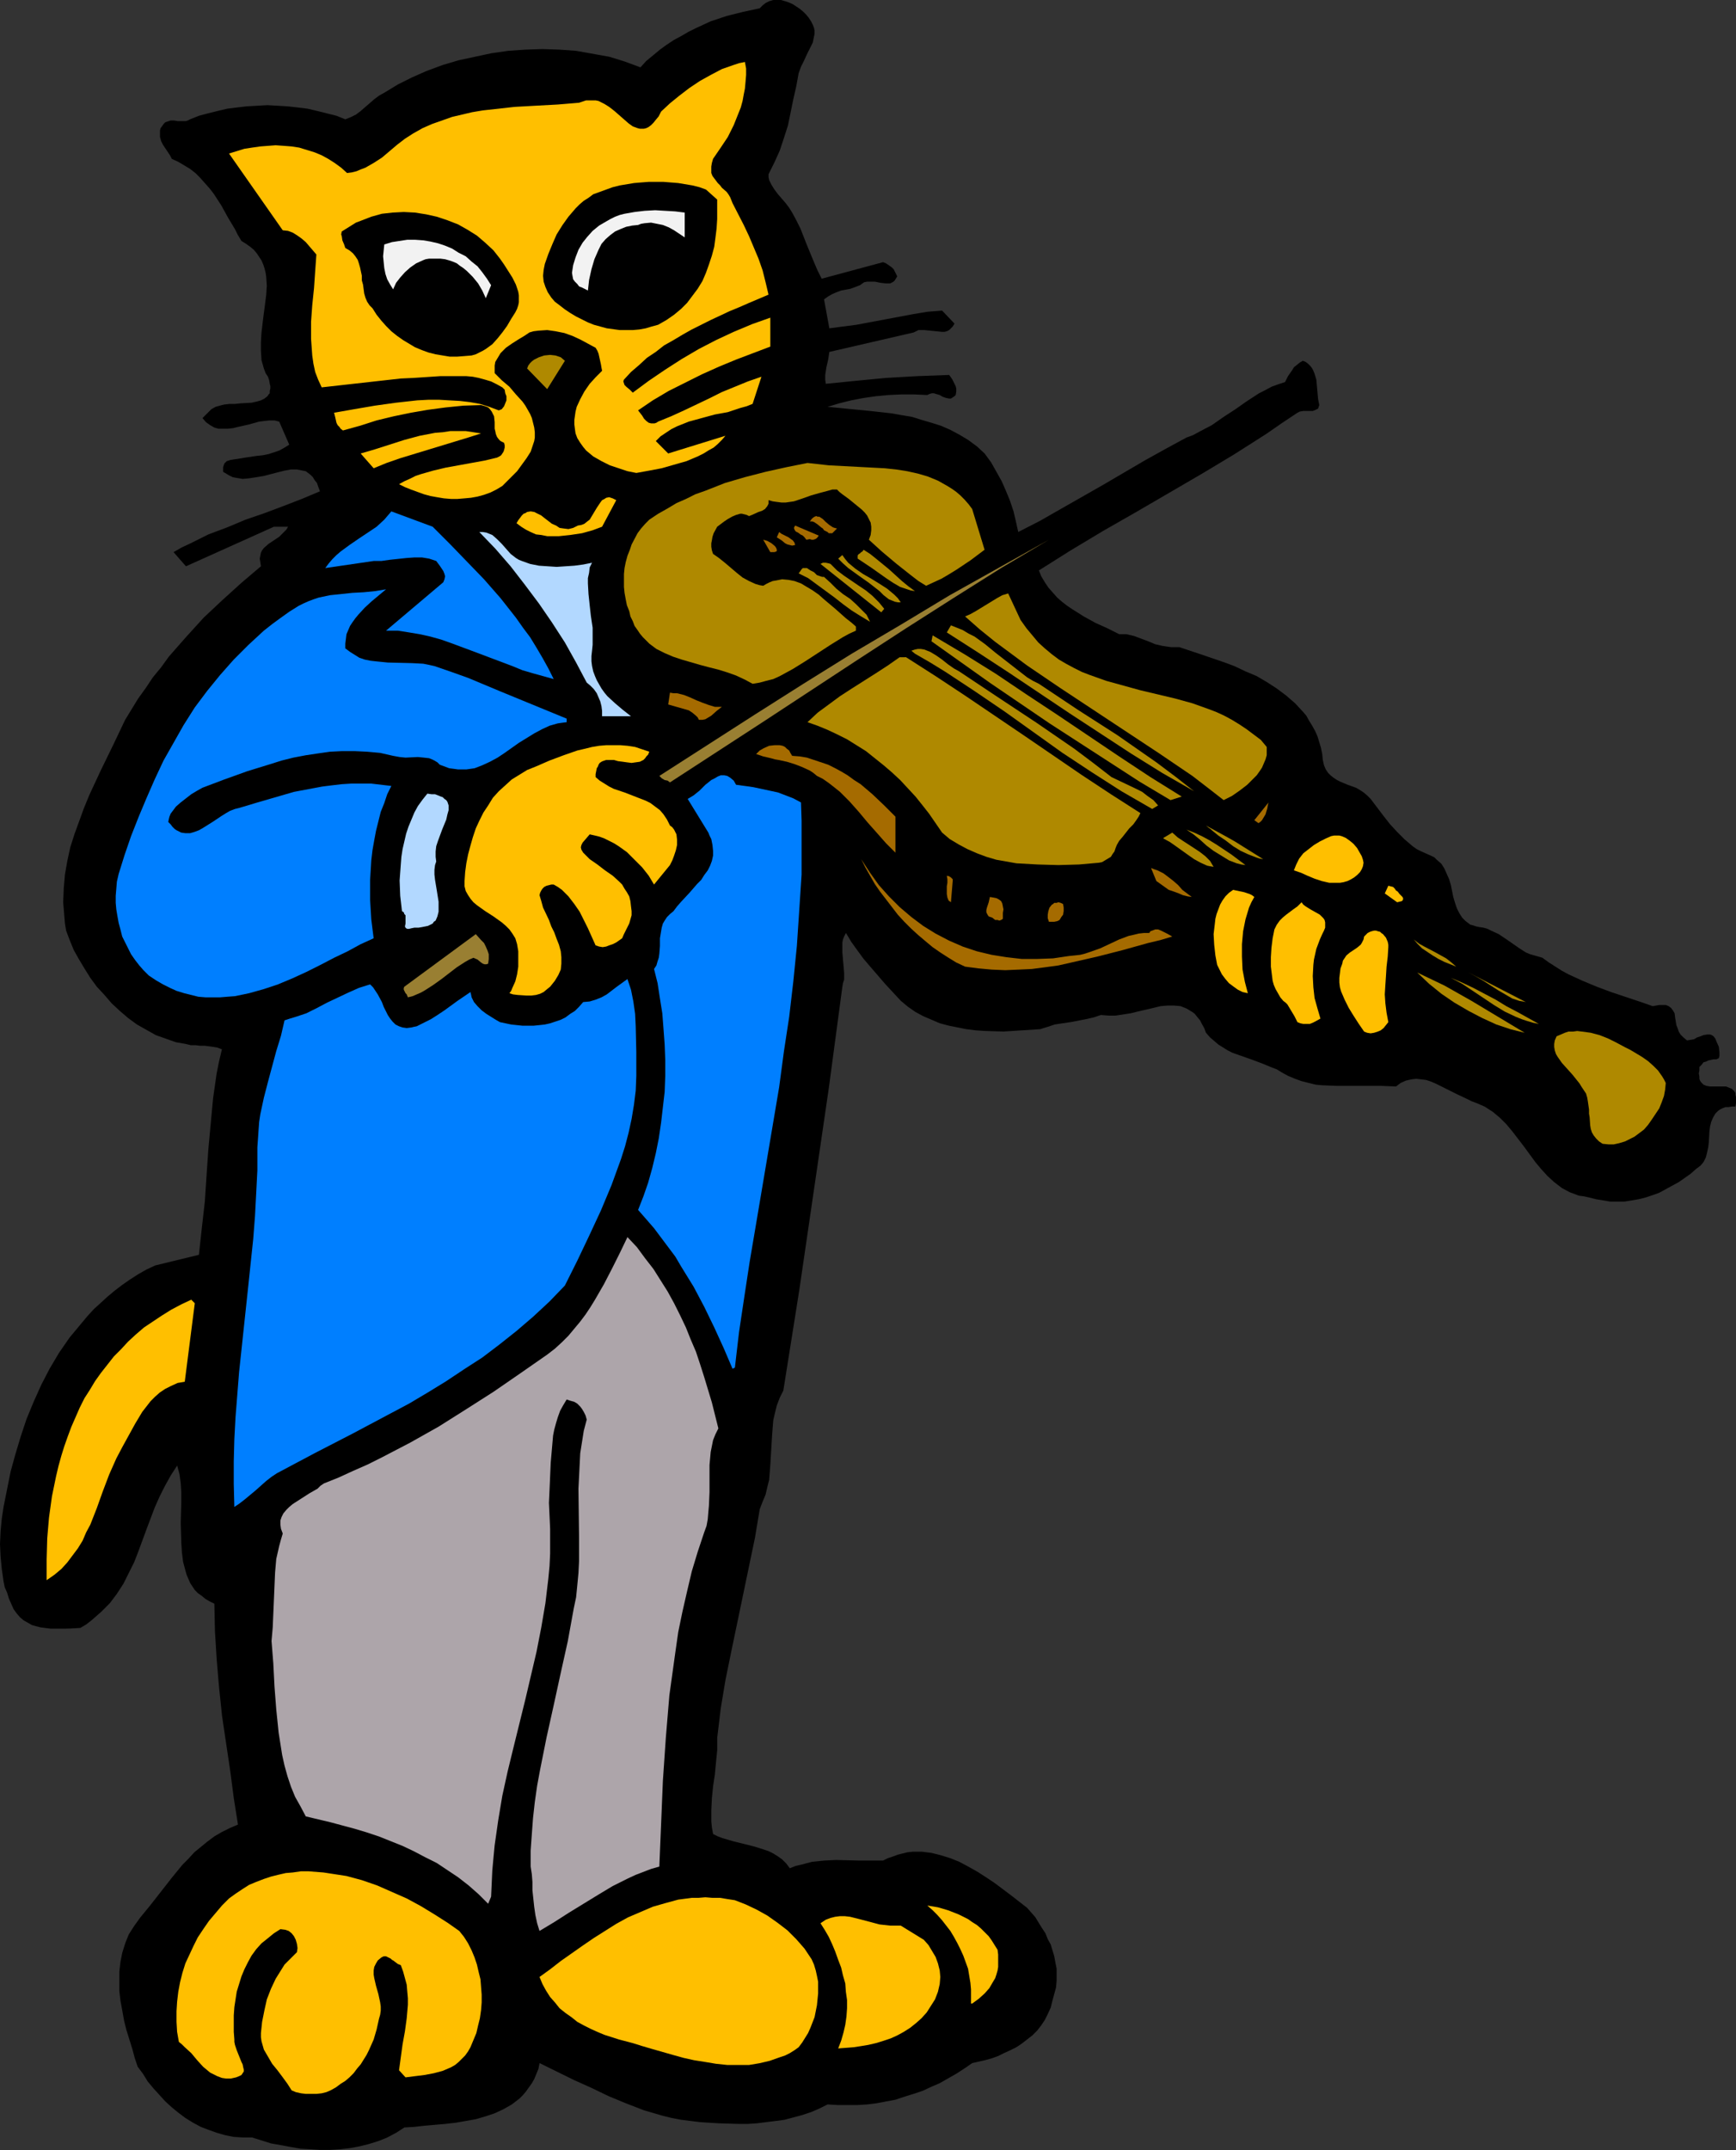 <?xml version="1.0" encoding="UTF-8" standalone="no"?>
<svg
   version="1.0"
   width="125.742mm"
   height="155.668mm"
   id="svg60"
   sodipodi:docname="Violinist - Cat.wmf"
   xmlns:inkscape="http://www.inkscape.org/namespaces/inkscape"
   xmlns:sodipodi="http://sodipodi.sourceforge.net/DTD/sodipodi-0.dtd"
   xmlns="http://www.w3.org/2000/svg"
   xmlns:svg="http://www.w3.org/2000/svg">
  <rect width="100%" height="100%" fill="#333333" stroke="none"/>
  <sodipodi:namedview
     id="namedview60"
     pagecolor="#ffffff"
     bordercolor="#000000"
     borderopacity="0.25"
     inkscape:showpageshadow="2"
     inkscape:pageopacity="0.0"
     inkscape:pagecheckerboard="0"
     inkscape:deskcolor="#d1d1d1"
     inkscape:document-units="mm" />
  <defs
     id="defs1">
    <pattern
       id="WMFhbasepattern"
       patternUnits="userSpaceOnUse"
       width="6"
       height="6"
       x="0"
       y="0" />
  </defs>
  <path
     style="fill:#000000;fill-opacity:1;fill-rule:evenodd;stroke:none"
     d="m 222.513,6.787 0.323,0.808 0.162,0.808 v 0.808 l -0.162,0.808 -0.323,1.616 -0.808,1.616 -0.808,1.616 -0.808,1.778 -0.808,1.616 -0.646,1.778 -0.646,3.555 -0.808,3.555 -1.454,7.11 -1.131,3.555 -1.131,3.393 -1.454,3.232 -0.808,1.616 -0.808,1.616 v 0.808 l 0.162,0.808 0.646,1.293 0.808,1.293 0.97,1.293 2.101,2.424 0.97,1.293 0.808,1.293 1.131,2.101 1.131,2.262 1.778,4.525 1.939,4.686 0.97,2.262 1.131,2.262 16.806,-4.525 0.808,0.323 0.485,0.323 1.131,0.808 0.485,0.485 0.323,0.646 0.323,0.646 0.323,0.646 -0.485,0.808 -0.323,0.485 -0.485,0.323 -0.646,0.323 h -0.646 -0.485 l -1.454,-0.162 -1.616,-0.323 h -1.454 -0.646 l -0.808,0.162 -0.485,0.323 -0.646,0.485 -1.293,0.485 -1.293,0.485 -2.585,0.485 -1.293,0.485 -1.131,0.485 -1.131,0.646 -1.131,0.808 1.454,7.918 3.717,-0.485 3.717,-0.485 7.756,-1.454 7.756,-1.454 3.878,-0.646 4.04,-0.323 3.393,3.555 -0.485,0.808 -0.485,0.485 -0.485,0.485 -0.646,0.323 -0.646,0.162 h -0.646 l -1.616,-0.162 -1.616,-0.162 -1.616,-0.162 h -0.808 -0.808 l -0.646,0.323 -0.646,0.323 -23.108,5.333 -0.323,2.101 -0.485,2.101 -0.323,2.101 v 1.293 l 0.162,1.131 8.08,-0.808 8.403,-0.808 8.564,-0.485 8.726,-0.323 0.808,1.131 0.646,1.293 0.323,0.646 0.162,0.646 v 0.808 l -0.162,0.97 -0.323,0.323 -0.485,0.323 -0.485,0.323 h -0.485 l -0.808,-0.162 -0.97,-0.323 -0.808,-0.485 -1.131,-0.323 -0.485,-0.162 h -0.485 l -0.646,0.162 -0.646,0.323 -3.555,-0.162 h -3.555 l -3.555,0.162 -3.393,0.323 -3.393,0.485 -3.393,0.646 -3.232,0.808 -3.232,0.97 11.635,1.131 5.817,0.646 2.747,0.485 2.909,0.485 2.585,0.808 2.747,0.808 2.585,0.808 2.585,1.131 2.424,1.293 2.424,1.454 2.424,1.778 2.101,1.939 1.778,2.424 1.454,2.585 1.454,2.585 1.131,2.585 1.131,2.747 0.97,2.909 0.646,2.747 0.646,2.909 5.979,-3.07 5.656,-3.232 11.635,-6.625 11.312,-6.625 5.817,-3.232 5.656,-3.07 1.778,-0.646 1.778,-0.97 3.393,-1.778 3.232,-2.262 3.232,-2.101 3.232,-2.262 3.232,-2.101 1.616,-0.808 1.778,-0.97 1.778,-0.646 1.939,-0.646 0.808,-1.616 1.131,-1.616 0.485,-0.808 0.808,-0.646 0.808,-0.646 0.808,-0.485 0.808,0.323 0.646,0.485 0.646,0.646 0.485,0.646 0.323,0.646 0.323,0.808 0.485,1.616 0.162,1.778 0.323,3.555 0.323,1.616 -0.162,0.485 -0.162,0.485 -0.323,0.162 -0.323,0.162 -0.808,0.323 h -2.585 l -0.97,0.162 -0.646,0.323 -4.363,2.909 -4.201,2.909 -8.888,5.656 -8.888,5.333 -8.888,5.171 -8.888,5.171 -9.049,5.171 -8.888,5.332 -8.726,5.494 0.646,1.616 0.97,1.616 0.97,1.454 1.131,1.293 1.293,1.454 1.293,1.131 1.454,1.131 1.454,0.97 3.07,1.939 3.232,1.778 3.232,1.454 3.232,1.616 h 0.97 0.97 l 2.101,0.485 3.878,1.454 1.939,0.808 2.101,0.485 2.262,0.323 h 0.97 1.293 l 2.909,0.97 2.909,0.97 6.141,2.101 3.07,1.131 3.07,1.454 3.07,1.293 2.747,1.616 2.747,1.778 2.585,1.939 2.424,2.101 2.101,2.262 0.97,1.131 0.808,1.454 0.808,1.293 0.808,1.454 0.646,1.454 0.485,1.616 0.485,1.616 0.323,1.616 0.162,1.616 0.323,1.454 0.485,1.131 0.646,0.97 0.646,0.646 0.808,0.646 0.97,0.646 0.97,0.485 1.939,0.808 2.262,0.808 1.131,0.646 0.97,0.646 0.97,0.808 0.97,0.97 3.555,4.686 1.778,2.262 1.939,2.101 1.939,1.939 2.262,1.939 1.131,0.808 1.293,0.646 1.454,0.646 1.454,0.646 0.646,0.323 0.646,0.646 1.293,1.131 0.808,1.293 0.646,1.454 0.646,1.454 0.485,1.616 0.646,3.232 0.485,1.616 0.485,1.454 0.646,1.293 0.808,1.293 0.97,0.97 0.646,0.485 0.646,0.485 0.646,0.162 0.97,0.323 0.808,0.162 1.131,0.162 1.131,0.323 0.97,0.485 2.101,0.97 1.939,1.293 3.717,2.585 1.778,1.131 1.131,0.485 1.131,0.323 1.131,0.323 1.131,0.323 1.778,1.293 1.778,1.131 1.778,1.131 1.778,0.97 3.878,1.778 3.878,1.616 3.878,1.454 3.878,1.293 3.878,1.293 3.717,1.293 1.778,-0.323 h 0.808 0.97 l 0.808,0.323 0.646,0.485 0.485,0.646 0.485,0.808 0.162,1.293 0.162,0.97 0.162,0.97 0.323,0.808 0.323,0.97 0.485,0.808 0.808,0.808 0.97,0.808 0.97,-0.162 0.97,-0.162 0.808,-0.485 0.97,-0.323 0.808,-0.323 0.97,-0.162 h 0.808 l 0.485,0.162 0.485,0.323 0.485,0.646 0.323,0.808 0.646,1.454 0.162,1.616 v 0.808 l -0.162,0.646 -0.646,0.323 h -0.808 l -1.454,0.323 -0.646,0.323 -0.646,0.162 -0.485,0.646 -0.646,0.646 v 0.97 l -0.162,0.808 0.162,0.808 v 0.646 l 0.162,0.485 0.323,0.485 0.323,0.323 0.323,0.323 0.808,0.323 0.97,0.162 h 2.101 2.262 l 0.808,0.323 0.808,0.323 0.646,0.646 0.323,0.485 v 0.485 l 0.162,0.646 v 0.646 0.97 l -0.162,0.97 h -0.97 l -0.97,0.162 h -0.808 l -0.808,0.323 -0.646,0.323 -0.485,0.323 -0.808,0.808 -0.646,1.131 -0.485,1.131 -0.323,1.293 -0.162,1.293 -0.162,2.909 -0.162,1.454 -0.323,1.454 -0.323,1.293 -0.646,1.293 -0.808,0.97 -0.646,0.485 -0.646,0.485 -1.454,1.293 -1.616,1.131 -1.616,1.131 -1.778,0.97 -1.778,0.97 -1.778,0.97 -1.778,0.646 -1.939,0.646 -1.939,0.485 -1.939,0.323 -1.939,0.323 h -1.939 -1.939 l -1.939,-0.323 -1.939,-0.323 -1.939,-0.485 -1.454,-0.323 -1.293,-0.162 -1.293,-0.485 -1.293,-0.485 -2.101,-1.131 -2.101,-1.616 -1.778,-1.616 -1.778,-1.939 -1.616,-1.939 -3.07,-4.201 -1.616,-2.101 -1.616,-2.101 -1.616,-1.939 -1.778,-1.778 -1.939,-1.616 -2.262,-1.454 -1.131,-0.485 -1.131,-0.485 -1.293,-0.485 -1.293,-0.646 -2.747,-1.293 -2.909,-1.454 -2.585,-1.293 -1.454,-0.646 -1.454,-0.485 -1.293,-0.162 -1.454,-0.162 -1.293,0.162 -1.454,0.323 -1.454,0.646 -1.293,0.97 -4.201,-0.162 h -4.04 -2.101 -1.939 -3.878 l -4.04,-0.162 -1.778,-0.162 -1.939,-0.485 -1.939,-0.485 -1.778,-0.646 -1.939,-0.808 -1.778,-0.97 -1.293,-0.808 -1.293,-0.485 -2.747,-1.131 -2.585,-0.97 -2.747,-0.97 -2.747,-0.97 -1.293,-0.646 -1.293,-0.808 -1.293,-0.808 -1.131,-0.97 -1.131,-0.97 -1.131,-1.293 -0.485,-1.293 -0.646,-1.131 -0.485,-0.97 -0.808,-0.97 -0.646,-0.808 -0.646,-0.485 -0.808,-0.485 -0.808,-0.485 -0.808,-0.323 -0.808,-0.323 -1.778,-0.162 h -1.778 l -1.939,0.162 -1.939,0.485 -4.201,0.97 -1.939,0.485 -2.101,0.323 -2.101,0.323 h -1.939 l -2.101,-0.162 -1.939,0.646 -2.101,0.485 -4.201,0.808 -4.363,0.646 -1.939,0.646 -2.101,0.646 -5.009,0.323 -5.009,0.323 -5.171,-0.162 -2.424,-0.162 -2.585,-0.323 -2.424,-0.485 -2.424,-0.485 -2.424,-0.646 -2.262,-0.97 -2.262,-0.97 -2.101,-1.131 -2.101,-1.454 -1.939,-1.616 -4.201,-4.525 -4.04,-4.686 -1.939,-2.262 -1.778,-2.424 -1.616,-2.262 -1.454,-2.424 -0.485,0.97 -0.323,0.808 -0.162,0.808 v 0.97 1.778 l 0.162,1.939 0.162,1.778 0.162,1.939 v 1.778 l -0.323,0.97 -0.162,0.97 -3.717,27.794 -4.04,27.632 -4.04,27.632 -4.363,27.47 -0.97,1.939 -0.808,2.101 -0.485,1.939 -0.485,2.101 -0.162,1.939 -0.162,2.101 -0.485,8.08 -0.162,2.101 -0.162,2.101 -0.485,1.939 -0.485,2.101 -0.808,1.939 -0.808,2.101 -1.293,7.756 -1.616,7.756 -1.616,7.756 -1.616,7.756 -1.616,7.756 -1.616,7.918 -1.293,7.756 -0.97,8.08 v 3.393 l -0.323,3.232 -0.323,3.393 -0.485,3.232 -0.323,3.232 -0.162,3.232 v 3.232 l 0.162,1.616 0.323,1.778 1.293,0.646 1.293,0.485 2.747,0.808 5.817,1.454 2.585,0.808 1.454,0.485 1.293,0.646 1.293,0.808 1.131,0.808 1.131,1.131 0.97,1.293 1.616,-0.646 1.454,-0.323 3.07,-0.808 3.232,-0.323 3.232,-0.162 6.625,0.162 h 3.232 3.07 l 1.293,-0.646 1.454,-0.485 1.293,-0.485 1.293,-0.323 1.293,-0.323 1.454,-0.162 h 2.585 l 2.585,0.323 2.585,0.646 2.585,0.808 2.424,0.97 2.424,1.293 2.585,1.454 2.262,1.454 2.424,1.616 4.525,3.393 4.363,3.393 2.262,2.585 1.778,2.909 0.97,1.454 0.646,1.616 0.808,1.454 0.485,1.616 0.485,1.616 0.323,1.778 0.323,1.616 v 1.778 1.616 l -0.162,1.778 -0.485,1.778 -0.485,1.778 -0.485,1.939 -0.808,1.778 -0.808,1.616 -0.97,1.454 -1.131,1.454 -1.293,1.293 -1.454,1.131 -1.454,1.131 -1.454,0.97 -1.616,0.808 -1.778,0.808 -1.616,0.808 -1.778,0.646 -1.778,0.485 -3.555,0.808 -2.101,1.454 -2.262,1.454 -2.262,1.293 -2.262,1.293 -2.262,0.97 -2.424,1.131 -2.424,0.808 -2.585,0.808 -2.424,0.808 -2.585,0.485 -2.585,0.485 -2.585,0.323 -2.585,0.162 h -2.747 -2.747 l -2.747,-0.162 -2.262,1.131 -2.262,0.97 -2.424,0.808 -2.424,0.646 -2.424,0.646 -2.424,0.323 -2.585,0.323 -2.585,0.323 -2.424,0.162 h -2.585 l -5.333,-0.162 -5.171,-0.323 -5.171,-0.646 -2.585,-0.485 -2.585,-0.646 -5.009,-1.454 -5.009,-1.939 -4.686,-1.939 -4.686,-2.262 -4.686,-2.101 -9.534,-4.686 -0.323,1.616 -1.131,2.747 -0.646,1.131 -0.808,1.131 -0.808,1.131 -0.808,0.97 -0.97,0.97 -2.101,1.616 -2.262,1.293 -2.424,1.131 -2.424,0.808 -2.747,0.808 -2.747,0.485 -2.747,0.485 -2.909,0.323 -5.656,0.485 -2.747,0.323 -2.747,0.162 -2.262,1.454 -2.424,1.293 -2.424,0.97 -2.585,0.808 -2.585,0.646 -2.585,0.485 -2.747,0.323 -2.747,0.162 h -2.747 l -2.585,-0.162 -2.747,-0.162 -2.747,-0.485 -2.585,-0.485 -2.747,-0.485 -2.585,-0.808 -2.585,-0.808 h -2.424 l -2.585,-0.162 -2.424,-0.485 -2.262,-0.646 -2.262,-0.808 -2.101,-0.808 -2.101,-1.131 -2.101,-1.293 -1.939,-1.454 -1.778,-1.454 -1.778,-1.616 -1.616,-1.778 -1.616,-1.778 -1.616,-1.939 -1.293,-2.101 -1.454,-1.939 -0.808,-2.424 -0.646,-2.424 -1.616,-5.171 -0.646,-2.585 -0.485,-2.747 -0.485,-2.585 -0.323,-2.747 v -2.747 -2.585 l 0.323,-2.747 0.485,-2.424 0.808,-2.585 0.97,-2.424 1.454,-2.262 0.808,-1.131 0.808,-1.131 2.909,-3.555 2.909,-3.717 2.909,-3.717 2.909,-3.555 1.616,-1.616 1.616,-1.778 1.778,-1.454 1.778,-1.454 1.939,-1.454 1.939,-1.131 2.262,-1.131 2.262,-0.97 -1.131,-7.11 -0.97,-7.433 -1.131,-7.595 -1.131,-7.595 -0.808,-7.756 -0.646,-7.595 -0.485,-7.756 -0.162,-7.595 -1.293,-0.646 -1.131,-0.646 -0.97,-0.808 -1.131,-0.808 -0.808,-0.808 -0.646,-0.97 -0.646,-0.97 -0.485,-1.131 -0.485,-1.131 -0.323,-1.131 -0.646,-2.424 -0.323,-2.585 -0.162,-2.585 -0.162,-5.494 0.162,-5.656 v -2.585 l -0.162,-2.585 -0.323,-2.424 -0.646,-2.424 -1.778,2.747 -1.616,2.909 -1.454,2.909 -1.293,2.909 -2.262,5.979 -2.262,6.14 -1.131,2.909 -1.454,2.909 -1.454,2.909 -1.778,2.747 -1.939,2.585 -1.131,1.131 -1.293,1.293 -1.293,1.131 -1.293,1.131 -1.454,1.131 -1.616,0.97 -2.747,0.162 H 17.937 16.482 13.735 L 12.443,445.507 11.15,445.345 9.857,445.022 8.726,444.699 7.595,444.052 6.464,443.406 5.494,442.598 4.525,441.467 3.717,440.336 3.07,438.881 2.424,437.427 1.939,435.811 1.293,434.357 0.97,432.741 0.485,429.348 0.162,425.954 0,422.561 l 0.162,-3.555 0.323,-3.393 0.485,-3.232 0.97,-4.848 0.97,-4.848 1.293,-4.686 1.454,-4.848 1.616,-4.848 1.939,-4.686 2.101,-4.686 2.262,-4.363 2.585,-4.363 2.909,-4.201 1.616,-1.939 1.616,-1.939 1.616,-1.939 1.778,-1.939 1.778,-1.616 1.939,-1.778 1.939,-1.616 2.101,-1.616 2.101,-1.454 2.262,-1.454 2.262,-1.293 2.424,-1.131 11.958,-2.909 0.808,-7.433 0.808,-7.11 0.485,-7.272 0.485,-7.11 0.646,-6.948 0.646,-6.948 0.97,-6.787 0.646,-3.232 0.808,-3.393 -1.293,-0.485 -0.97,-0.162 -2.424,-0.323 H 54.78 l -1.293,-0.162 h -1.293 l -1.293,-0.323 -2.747,-0.485 -2.747,-0.97 -2.747,-0.97 -2.585,-1.454 -2.585,-1.454 -2.424,-1.778 -2.262,-1.939 -2.262,-2.101 -1.939,-2.262 -2.101,-2.262 -1.778,-2.424 -1.616,-2.585 -1.454,-2.424 -1.454,-2.585 -1.131,-2.747 -0.97,-2.585 -0.323,-1.939 -0.162,-1.939 -0.323,-3.878 0.162,-3.878 0.323,-3.717 0.646,-3.717 0.808,-3.717 1.131,-3.555 1.293,-3.555 1.293,-3.555 1.454,-3.555 3.232,-6.948 3.393,-6.948 3.232,-6.787 1.778,-2.909 1.778,-2.909 2.101,-2.909 1.939,-2.909 2.262,-2.747 2.101,-2.909 4.686,-5.332 4.848,-5.333 5.171,-4.848 5.171,-4.686 5.333,-4.525 -0.162,-1.131 -0.162,-0.97 0.162,-0.808 0.162,-0.808 0.323,-0.646 0.485,-0.646 1.293,-1.131 1.454,-0.97 1.454,-0.97 1.293,-1.293 0.646,-0.646 0.485,-0.808 h -3.878 l -24.077,10.827 -3.393,-3.878 v 0 l 2.262,-1.293 2.424,-1.131 4.848,-2.424 5.171,-1.939 5.009,-2.101 5.171,-1.778 5.171,-1.939 5.009,-1.939 5.009,-2.101 -0.485,-1.293 -0.323,-0.97 -0.646,-0.808 -0.485,-0.808 -0.646,-0.646 -0.646,-0.485 -0.646,-0.485 -0.808,-0.162 -0.808,-0.162 -0.808,-0.162 h -1.616 l -1.778,0.323 -1.939,0.485 -3.717,0.97 -1.939,0.323 -2.101,0.323 -1.778,0.162 -1.939,-0.323 -0.808,-0.162 -0.97,-0.485 -0.808,-0.485 -0.808,-0.485 v -0.646 -0.646 l 0.162,-0.485 0.162,-0.485 0.323,-0.323 0.323,-0.323 0.97,-0.323 0.97,-0.162 1.131,-0.162 0.97,-0.162 0.97,-0.162 3.232,-0.485 1.616,-0.162 1.616,-0.323 1.454,-0.485 1.454,-0.485 1.454,-0.808 1.293,-0.808 -2.747,-6.302 -1.293,-0.323 h -1.454 l -1.454,0.162 -1.293,0.162 -2.909,0.808 -2.909,0.646 -1.293,0.323 -1.454,0.162 h -1.293 -1.293 l -1.131,-0.323 -1.131,-0.646 -1.131,-0.808 -0.97,-1.131 2.424,-2.424 1.131,-0.646 1.131,-0.323 1.293,-0.323 1.454,-0.162 h 1.454 l 1.616,-0.162 2.909,-0.162 1.454,-0.323 1.131,-0.323 0.97,-0.485 0.808,-0.646 0.323,-0.485 0.323,-0.323 v -0.646 l 0.162,-0.646 v -0.646 l -0.162,-0.646 -0.162,-0.97 -0.323,-0.97 -0.646,-0.97 -0.485,-1.293 -0.323,-1.131 -0.323,-1.131 -0.162,-2.585 v -2.424 l 0.162,-2.585 0.323,-2.747 0.323,-2.585 0.323,-2.424 0.323,-2.585 0.162,-2.424 -0.162,-2.424 -0.162,-1.131 -0.323,-1.293 -0.323,-0.97 -0.485,-1.131 -0.646,-0.97 -0.646,-0.97 -0.808,-0.97 -0.97,-0.808 -1.131,-0.808 -1.293,-0.808 -0.97,-1.616 -0.808,-1.616 -1.939,-3.232 -1.778,-3.232 -2.101,-3.232 -1.131,-1.454 -1.293,-1.454 -1.293,-1.454 -1.293,-1.293 -1.454,-1.131 -1.616,-0.97 -1.616,-0.97 -1.778,-0.808 -0.485,-0.97 -0.646,-0.97 -1.293,-1.939 -0.485,-0.97 -0.323,-1.131 v -1.131 -0.646 l 0.162,-0.646 0.485,-0.646 0.323,-0.485 0.485,-0.485 0.485,-0.162 0.97,-0.323 h 0.97 l 0.97,0.162 h 1.131 1.131 l 0.485,-0.162 0.646,-0.323 2.424,-0.97 2.424,-0.646 2.585,-0.646 2.747,-0.646 2.585,-0.323 2.747,-0.323 2.909,-0.162 2.747,-0.162 2.747,0.162 2.747,0.162 2.909,0.323 2.585,0.323 2.747,0.646 2.585,0.646 2.585,0.646 2.424,0.97 1.616,-0.646 1.293,-0.646 1.293,-0.97 1.293,-1.131 1.131,-0.97 1.293,-1.131 1.293,-0.97 1.454,-0.808 3.717,-2.262 3.878,-1.939 4.04,-1.778 4.363,-1.616 4.363,-1.293 4.525,-0.97 4.525,-0.97 4.525,-0.646 4.686,-0.323 4.686,-0.162 4.686,0.162 4.525,0.323 4.525,0.808 4.525,0.808 4.201,1.293 4.363,1.616 1.616,-1.778 1.778,-1.454 1.939,-1.616 1.778,-1.293 1.939,-1.293 2.101,-1.131 1.939,-1.131 1.939,-0.97 2.101,-0.97 2.101,-0.97 4.363,-1.454 4.525,-1.131 4.525,-0.97 0.808,-0.808 0.808,-0.646 0.97,-0.485 L 211.687,0 h 0.97 1.131 l 1.131,0.323 0.97,0.323 1.131,0.485 0.97,0.646 0.97,0.646 0.97,0.808 0.808,0.808 0.646,0.808 0.646,0.97 z"
     id="path1" />
  <path
     style="fill:#ffbf00;fill-opacity:1;fill-rule:evenodd;stroke:none"
     d="m 203.93,16.967 0.323,1.778 v 1.778 l -0.162,1.939 -0.162,1.778 -0.323,1.616 -0.323,1.778 -0.485,1.778 -0.646,1.616 -1.293,3.232 -1.616,3.232 -1.939,2.909 -2.101,3.07 -0.323,1.131 -0.162,0.97 v 0.97 0.808 l 0.323,0.808 0.485,0.646 0.97,1.293 0.646,0.646 0.485,0.646 1.293,1.131 0.485,0.646 0.485,0.808 0.323,0.808 0.323,0.808 3.07,5.979 1.454,3.07 1.293,3.07 1.293,3.07 1.131,3.232 0.808,3.232 0.808,3.393 -5.333,2.262 -2.585,1.131 -2.747,1.131 -5.171,2.424 -5.171,2.585 -2.585,1.454 -2.424,1.454 -2.585,1.454 -2.262,1.778 -2.424,1.616 -2.101,1.939 -2.262,1.939 -1.939,2.101 -0.162,0.485 0.162,0.485 0.162,0.485 0.485,0.485 0.97,0.808 0.485,0.485 0.323,0.323 4.363,-3.232 4.525,-3.07 4.525,-2.909 4.686,-2.747 4.686,-2.424 4.848,-2.262 5.009,-2.101 5.009,-1.778 v 7.918 l -9.372,3.555 -4.686,1.939 -4.686,2.101 -4.525,2.262 -4.525,2.262 -4.363,2.585 -4.04,2.747 1.131,1.454 0.485,0.808 0.646,0.646 0.646,0.485 0.646,0.162 h 0.485 0.485 l 0.485,-0.162 0.485,-0.323 3.555,-1.454 3.555,-1.616 6.787,-3.232 3.555,-1.778 3.555,-1.454 3.555,-1.454 3.717,-1.293 -2.424,7.433 -1.616,0.646 -1.778,0.485 -3.393,1.131 -3.555,0.646 -3.555,0.97 -3.555,0.97 -1.616,0.646 -1.616,0.646 -1.616,0.808 -1.454,0.97 -1.454,0.97 -1.293,1.293 3.393,3.393 15.675,-4.848 -0.97,1.131 -1.131,1.131 -1.131,0.97 -1.454,0.808 -1.293,0.808 -1.616,0.808 -3.07,1.293 -3.393,0.97 -3.393,0.97 -3.393,0.646 -3.555,0.646 -2.424,-0.485 -2.424,-0.808 -2.424,-0.808 -2.262,-1.131 -1.131,-0.646 -1.131,-0.646 -0.97,-0.808 -0.97,-0.808 -0.808,-0.97 -0.808,-1.131 -0.808,-1.293 -0.485,-1.293 -0.162,-1.131 -0.162,-1.293 v -1.293 l 0.162,-1.131 0.162,-1.131 0.323,-1.293 0.97,-2.101 1.131,-2.101 1.454,-2.101 1.616,-1.778 1.778,-1.778 -0.162,-0.808 -0.162,-0.97 -0.323,-1.454 -0.323,-1.454 -0.323,-0.808 -0.485,-0.808 -2.101,-1.131 -2.101,-1.131 -2.101,-0.97 -2.262,-0.808 -2.424,-0.485 -2.262,-0.323 -2.424,0.162 -1.293,0.162 -1.131,0.323 -1.454,0.97 -1.616,0.97 -1.778,1.131 -1.616,1.131 -1.454,1.454 -0.485,0.808 -0.485,0.808 -0.485,0.808 -0.162,0.97 v 0.97 1.131 l 1.939,1.939 2.101,1.778 1.778,2.101 1.778,1.939 0.808,1.131 0.646,1.131 0.646,1.131 0.485,1.131 0.323,1.293 0.323,1.293 0.162,1.293 v 1.454 l -0.162,0.97 -0.323,0.97 -0.646,1.939 -1.131,1.778 -1.293,1.778 -1.293,1.778 -1.454,1.454 -1.293,1.293 -1.293,1.293 -1.616,0.97 -1.616,0.808 -1.778,0.646 -1.778,0.485 -1.778,0.323 -1.778,0.162 -1.939,0.162 h -1.778 l -1.939,-0.162 -1.939,-0.323 -1.778,-0.323 -1.778,-0.485 -1.778,-0.646 -1.778,-0.646 -1.616,-0.646 -1.616,-0.808 1.454,-0.808 1.454,-0.646 1.616,-0.808 1.454,-0.485 3.393,-0.97 3.393,-0.808 7.11,-1.293 3.555,-0.646 3.393,-0.808 0.646,-0.323 0.485,-0.323 0.323,-0.485 0.323,-0.485 0.162,-0.485 0.162,-0.646 v -0.646 l -0.162,-0.646 -0.97,-0.485 -0.485,-0.485 -0.485,-0.646 -0.323,-0.808 -0.162,-0.808 -0.162,-0.646 v -0.97 -0.808 l -0.162,-1.616 -0.323,-0.646 -0.323,-0.646 -0.485,-0.646 -0.485,-0.485 -0.808,-0.323 -1.131,-0.323 -4.848,0.162 -4.848,0.485 -4.848,0.646 -4.686,0.808 -4.686,0.97 -4.686,1.131 -4.525,1.454 -4.686,1.293 -0.646,-0.485 -0.323,-0.485 -0.485,-0.485 -0.323,-0.646 -0.323,-1.454 -0.323,-1.293 5.494,-0.97 5.656,-0.97 5.817,-0.808 5.817,-0.646 3.07,-0.162 h 2.909 l 2.747,0.162 2.909,0.162 2.747,0.323 2.747,0.485 2.585,0.808 2.585,0.97 0.808,-0.323 0.646,-0.808 0.323,-0.808 0.323,-0.808 v -1.131 l -0.323,-0.808 -0.162,-0.97 -0.646,-0.646 -1.454,-0.808 -1.616,-0.808 -1.616,-0.485 -1.778,-0.485 -1.616,-0.323 -1.778,-0.162 h -3.555 -3.555 l -7.272,0.485 -3.555,0.162 -21.653,2.424 -0.97,-2.101 -0.808,-2.101 -0.485,-2.262 -0.323,-2.262 -0.162,-2.262 -0.162,-2.262 v -4.686 l 0.323,-4.525 0.485,-4.686 0.323,-4.686 0.323,-4.525 -1.939,-2.262 -0.97,-1.131 -1.131,-0.97 -1.131,-0.808 -1.293,-0.808 -1.293,-0.485 -1.454,-0.162 -14.705,-21.007 2.101,-0.646 2.101,-0.646 2.101,-0.323 2.262,-0.323 2.101,-0.162 2.101,-0.162 2.262,0.162 2.101,0.162 2.101,0.323 2.101,0.646 2.101,0.646 1.939,0.808 1.778,0.97 1.778,1.131 1.778,1.293 1.616,1.454 1.293,-0.162 1.293,-0.323 1.131,-0.485 1.293,-0.485 2.262,-1.293 2.262,-1.454 4.201,-3.555 2.101,-1.616 2.262,-1.454 2.585,-1.454 2.585,-1.131 2.747,-0.97 2.747,-0.97 2.747,-0.646 2.747,-0.646 2.909,-0.485 2.909,-0.323 5.817,-0.646 5.817,-0.323 5.979,-0.323 5.817,-0.485 0.97,-0.323 0.97,-0.323 h 0.97 0.808 0.808 l 0.808,0.162 1.616,0.808 1.293,0.808 1.454,1.131 1.293,1.131 1.293,1.131 1.293,1.131 1.131,0.808 1.293,0.485 0.646,0.162 h 0.646 0.485 l 0.646,-0.162 0.646,-0.323 0.646,-0.485 0.646,-0.646 0.646,-0.808 0.808,-0.97 0.646,-1.293 2.424,-2.262 2.585,-2.101 2.747,-2.101 2.909,-1.939 2.909,-1.616 3.07,-1.616 3.232,-1.131 1.454,-0.485 z"
     id="path2" />
  <path
     style="fill:#000000;fill-opacity:1;fill-rule:evenodd;stroke:none"
     d="m 196.335,54.618 v 2.585 2.747 l -0.162,2.585 -0.323,2.585 -0.323,2.424 -0.646,2.424 -0.808,2.424 -0.808,2.262 -0.97,2.262 -1.293,2.101 -1.454,1.939 -1.454,1.939 -1.616,1.616 -1.939,1.616 -2.101,1.454 -2.262,1.293 -1.778,0.485 -1.616,0.485 -1.778,0.323 -1.778,0.162 h -1.778 -1.778 l -3.555,-0.485 -1.778,-0.485 -1.778,-0.485 -1.616,-0.646 -1.616,-0.808 -1.616,-0.808 -1.616,-0.97 -1.454,-0.97 -1.454,-1.131 -1.293,-0.97 -0.97,-1.131 -0.97,-1.454 -0.646,-1.454 -0.485,-1.454 -0.162,-1.616 0.162,-1.616 0.323,-1.616 0.97,-2.747 1.131,-2.747 1.131,-2.585 1.616,-2.585 1.616,-2.262 1.939,-2.262 1.131,-1.131 1.131,-0.97 1.293,-0.808 1.293,-0.97 1.778,-0.646 1.778,-0.646 1.778,-0.646 1.939,-0.485 1.939,-0.323 1.939,-0.323 1.939,-0.162 2.101,-0.162 h 4.04 l 4.04,0.323 1.939,0.323 1.939,0.323 1.939,0.485 1.778,0.646 z"
     id="path3" />
  <path
     style="fill:#f2f2f2;fill-opacity:1;fill-rule:evenodd;stroke:none"
     d="m 187.448,64.96 -2.909,-1.939 -1.454,-0.808 -1.616,-0.646 -1.616,-0.323 -1.616,-0.323 -1.778,0.162 -0.97,0.162 -0.808,0.323 -1.616,0.162 -1.616,0.323 -1.616,0.646 -1.454,0.646 -1.293,0.97 -1.293,1.131 -1.131,1.293 -0.808,1.616 -1.131,2.585 -0.808,2.747 -0.646,2.909 -0.162,1.454 -0.162,1.454 -1.616,-0.808 -0.808,-0.323 -0.485,-0.646 -0.646,-0.646 -0.485,-0.646 -0.162,-0.808 -0.162,-0.97 0.323,-2.101 0.646,-2.101 0.808,-2.101 1.131,-1.939 1.293,-1.616 1.454,-1.616 1.778,-1.454 1.939,-1.131 1.131,-0.646 1.293,-0.646 1.293,-0.485 1.293,-0.323 2.747,-0.485 2.747,-0.323 2.909,-0.162 2.747,0.162 2.747,0.162 2.585,0.323 v 6.625 z"
     id="path4" />
  <path
     style="fill:#000000;fill-opacity:1;fill-rule:evenodd;stroke:none"
     d="m 136.869,70.777 1.131,1.616 1.131,1.778 1.131,1.778 0.97,1.939 0.646,1.939 0.162,0.97 v 0.808 1.131 l -0.162,0.808 -0.323,0.97 -0.485,0.97 -1.131,1.778 -1.131,1.939 -1.293,1.778 -1.293,1.616 -1.454,1.616 -1.778,1.293 -0.808,0.485 -0.97,0.485 -0.97,0.485 -1.131,0.323 -1.939,0.162 -2.101,0.162 h -1.939 l -1.939,-0.323 -1.939,-0.323 -1.939,-0.485 -1.778,-0.646 -1.939,-0.808 -1.616,-0.97 -1.616,-0.97 -1.616,-1.131 -1.616,-1.293 -1.454,-1.454 -1.293,-1.454 -1.293,-1.616 -1.131,-1.778 -0.808,-0.808 -0.646,-0.97 -0.485,-1.131 -0.323,-1.131 -0.323,-2.424 -0.323,-1.131 V 75.463 L 98.572,73.201 98.248,72.07 97.925,71.1 97.279,70.131 96.632,69.323 95.663,68.515 94.532,67.868 l -0.323,-0.97 -0.485,-1.131 -0.162,-1.131 -0.162,-0.485 0.162,-0.808 1.293,-0.808 1.293,-0.808 1.293,-0.808 1.293,-0.485 2.909,-1.131 2.909,-0.808 2.909,-0.323 3.07,-0.162 3.07,0.162 3.07,0.485 2.909,0.646 2.909,0.97 2.909,1.131 2.585,1.454 2.585,1.616 2.262,1.939 2.262,2.101 z"
     id="path5" />
  <path
     style="fill:#f2f2f2;fill-opacity:1;fill-rule:evenodd;stroke:none"
     d="m 134.445,78.049 -1.454,3.555 -0.97,-2.101 -1.131,-1.939 -1.454,-1.778 -1.616,-1.616 -0.97,-0.808 -0.97,-0.646 -0.808,-0.646 -1.131,-0.485 -0.97,-0.323 -1.131,-0.323 -1.293,-0.162 h -1.131 -0.97 -0.97 l -0.97,0.162 -0.808,0.323 -1.778,0.808 -1.616,1.131 -1.454,1.293 -1.293,1.454 -1.131,1.454 -0.808,1.778 -0.808,-1.293 -0.808,-1.454 -0.485,-1.454 -0.323,-1.616 -0.162,-1.616 -0.162,-1.616 0.162,-1.616 0.162,-1.616 2.101,-0.646 2.101,-0.323 2.101,-0.323 h 2.101 l 2.262,0.162 1.939,0.323 2.101,0.485 1.939,0.646 1.939,0.808 1.778,1.131 1.939,0.97 1.616,1.454 1.616,1.293 1.293,1.616 1.293,1.778 z"
     id="path6" />
  <path
     style="fill:#af8900;fill-opacity:1;fill-rule:evenodd;stroke:none"
     d="m 154.644,98.732 -4.848,7.756 -5.494,-5.656 0.323,-0.808 0.485,-0.646 0.485,-0.485 0.646,-0.485 0.646,-0.323 0.646,-0.323 1.454,-0.485 1.616,-0.162 1.454,0.162 1.454,0.485 z"
     id="path7" />
  <path
     style="fill:#ffbf00;fill-opacity:1;fill-rule:evenodd;stroke:none"
     d="m 131.698,118.608 -3.555,1.131 -3.717,1.131 -7.433,2.262 -7.433,2.262 -3.717,1.293 -3.555,1.454 -3.555,-4.04 3.878,-1.131 4.04,-1.293 4.04,-1.293 4.201,-1.131 4.201,-0.808 2.101,-0.162 2.101,-0.323 h 2.101 2.101 l 2.101,0.323 z"
     id="path8" />
  <path
     style="fill:#af8900;fill-opacity:1;fill-rule:evenodd;stroke:none"
     d="m 266.143,139.292 3.393,11.15 -3.878,2.909 -3.878,2.585 -2.101,1.293 -1.939,1.131 -2.101,0.97 -2.101,0.97 -2.101,-1.293 -2.101,-1.616 -3.878,-3.07 -4.04,-3.393 -3.555,-3.232 0.485,-1.293 0.162,-1.293 v -0.97 l -0.162,-1.131 -0.485,-0.97 -0.485,-0.97 -0.646,-0.808 -0.808,-0.808 -1.778,-1.454 -1.778,-1.454 -1.778,-1.293 -0.808,-0.646 -0.646,-0.646 h -1.293 l -1.131,0.323 -2.424,0.646 -2.262,0.646 -2.262,0.808 -2.424,0.808 -1.131,0.162 -1.131,0.162 h -1.131 l -1.293,-0.162 -1.131,-0.162 -1.131,-0.323 v 0.485 0.485 l -0.162,0.323 -0.162,0.323 -0.646,0.808 -0.808,0.485 -0.97,0.323 -1.778,0.808 -0.808,0.323 -0.646,-0.323 -0.646,-0.162 -0.646,-0.162 h -0.485 l -1.131,0.323 -1.131,0.485 -1.131,0.646 -0.97,0.646 -1.939,1.454 -0.97,1.778 -0.323,0.97 -0.162,0.97 -0.162,0.808 v 0.97 l 0.162,0.97 0.323,0.97 1.616,1.131 1.616,1.293 3.232,2.747 1.616,1.293 1.778,0.97 1.778,0.808 1.131,0.323 0.97,0.162 0.808,-0.485 0.97,-0.485 0.808,-0.323 0.97,-0.162 1.616,-0.323 1.778,0.162 1.616,0.323 1.778,0.646 1.616,0.97 1.616,0.97 1.616,1.131 1.454,1.293 3.07,2.585 2.909,2.585 1.454,1.131 1.293,1.131 v 1.131 l -1.778,0.808 -1.778,0.97 -3.393,2.101 -6.948,4.525 -3.393,2.101 -1.778,0.97 -1.778,0.97 -1.778,0.808 -1.939,0.485 -1.778,0.485 -1.939,0.323 -2.101,-1.131 -2.424,-1.131 -2.262,-0.808 -2.585,-0.808 -2.585,-0.646 -2.424,-0.646 -5.009,-1.454 -2.424,-0.808 -2.262,-0.97 -2.262,-1.131 -1.939,-1.454 -0.808,-0.808 -0.97,-0.97 -0.808,-0.97 -0.646,-0.97 -0.808,-1.131 -0.485,-1.293 -0.646,-1.293 -0.323,-1.454 -0.646,-1.616 -0.323,-1.616 -0.323,-1.778 -0.162,-1.616 v -1.778 -1.778 l 0.162,-1.616 0.323,-1.616 0.485,-1.778 0.646,-1.616 0.485,-1.454 1.616,-3.07 0.97,-1.293 1.131,-1.293 1.131,-1.131 2.424,-1.616 2.585,-1.454 2.424,-1.454 2.585,-1.131 2.585,-1.293 2.747,-0.97 5.333,-2.101 5.494,-1.616 5.656,-1.454 5.817,-1.293 5.656,-1.131 2.909,0.323 2.909,0.323 6.141,0.323 6.141,0.323 3.07,0.162 3.07,0.323 3.07,0.485 2.909,0.646 2.747,0.808 2.747,1.131 2.585,1.454 1.293,0.808 1.131,0.808 1.131,0.97 1.131,1.131 1.131,1.293 z"
     id="path9" />
  <path
     style="fill:#ffbf00;fill-opacity:1;fill-rule:evenodd;stroke:none"
     d="m 164.825,144.139 -2.585,0.97 -2.909,0.808 -3.232,0.485 -3.07,0.323 h -1.616 -1.616 l -1.616,-0.323 -1.454,-0.162 -1.454,-0.646 -1.293,-0.646 -1.293,-0.808 -1.293,-0.97 0.485,-0.808 0.485,-0.646 0.485,-0.646 0.485,-0.485 0.485,-0.162 0.485,-0.323 0.97,-0.162 0.97,0.162 0.97,0.485 0.97,0.485 0.808,0.646 2.101,1.616 1.131,0.485 0.97,0.646 1.131,0.162 1.293,0.162 0.646,-0.162 0.646,-0.162 0.646,-0.323 0.646,-0.323 0.97,-0.162 0.808,-0.323 0.808,-0.646 0.646,-0.485 0.97,-1.616 0.97,-1.616 0.97,-1.454 0.485,-0.646 0.646,-0.323 0.485,-0.323 0.808,-0.162 0.97,0.323 0.97,0.485 z"
     id="path10" />
  <path
     style="fill:#000000;fill-opacity:1;fill-rule:evenodd;stroke:none"
     d="m 294.099,143.816 5.333,-4.525 h 0.97 z"
     id="path11" />
  <path
     style="fill:#007fff;fill-opacity:1;fill-rule:evenodd;stroke:none"
     d="m 118.448,144.139 4.686,4.686 4.686,4.848 4.686,4.848 4.525,5.171 4.201,5.333 1.939,2.747 1.939,2.585 1.778,2.909 1.616,2.747 1.616,2.909 1.454,2.909 -2.909,-0.808 -2.909,-0.808 -2.747,-0.808 -2.747,-1.131 -11.15,-4.201 -5.656,-2.101 -2.747,-0.97 -2.909,-0.808 -2.909,-0.646 -2.909,-0.485 -3.07,-0.485 h -3.232 l 15.675,-13.25 0.323,-0.808 0.162,-0.808 -0.162,-0.646 -0.323,-0.808 -0.97,-1.454 -0.485,-0.646 -0.485,-0.646 -0.97,-0.323 -0.97,-0.323 -1.939,-0.323 h -2.101 l -2.262,0.162 -4.525,0.485 -2.262,0.323 h -2.101 l -13.251,1.939 0.97,-1.293 0.97,-1.131 1.131,-1.131 1.131,-0.97 2.424,-1.778 2.585,-1.778 2.424,-1.616 2.424,-1.616 2.101,-1.939 0.97,-1.131 0.97,-1.131 z"
     id="path12" />
  <path
     style="fill:#a56b00;fill-opacity:1;fill-rule:evenodd;stroke:none"
     d="m 229.139,144.624 -0.485,0.485 -0.485,0.485 -0.323,0.323 h -0.485 -0.485 l -0.323,-0.323 -0.97,-0.485 -0.323,-0.485 -0.485,-0.323 -0.97,-0.808 -0.97,-0.646 -0.485,-0.162 h -0.646 l 0.485,-0.646 0.323,-0.323 0.485,-0.323 0.485,-0.162 0.323,0.162 h 0.485 l 0.97,0.646 0.808,0.808 0.97,0.808 0.97,0.646 0.485,0.162 z"
     id="path13" />
  <path
     style="fill:#a56b00;fill-opacity:1;fill-rule:evenodd;stroke:none"
     d="m 224.129,146.563 -0.323,0.485 -0.323,0.323 -0.323,0.162 -0.485,0.162 h -0.485 l -0.485,-0.162 -0.97,0.162 -0.485,-0.646 -0.485,-0.485 -0.646,-0.323 -0.646,-0.485 -0.646,-0.323 -0.323,-0.485 -0.162,-0.485 0.162,-0.323 0.162,-0.323 z"
     id="path14" />
  <path
     style="fill:#b2d8ff;fill-opacity:1;fill-rule:evenodd;stroke:none"
     d="m 142.848,153.512 2.262,0.808 2.424,0.485 2.424,0.162 2.424,0.162 2.424,-0.162 2.424,-0.162 2.424,-0.323 2.424,-0.485 -0.646,1.293 -0.162,1.454 -0.323,1.454 v 1.454 l 0.162,2.909 0.323,3.07 0.323,2.909 0.485,3.232 v 3.07 1.616 l -0.162,1.616 -0.162,1.454 v 1.454 l 0.162,1.293 0.323,1.454 0.485,1.293 0.485,1.131 0.646,1.131 0.646,1.131 0.808,1.131 0.808,0.97 2.101,1.939 2.101,1.778 2.262,1.778 h -7.918 v -1.454 l -0.162,-1.293 -0.323,-1.293 -0.485,-1.131 -0.485,-1.131 -0.808,-1.131 -0.97,-0.97 -0.97,-0.808 -2.909,-5.494 -3.07,-5.494 -3.555,-5.494 -3.555,-5.171 -3.878,-5.171 -3.878,-5.009 -4.201,-4.848 -4.363,-4.525 h 0.97 l 0.97,0.162 0.808,0.323 0.808,0.323 1.293,1.131 1.293,1.293 2.424,2.747 1.454,1.131 0.808,0.485 z"
     id="path15" />
  <path
     style="fill:#a56b00;fill-opacity:1;fill-rule:evenodd;stroke:none"
     d="m 217.665,149.149 -0.808,0.162 -0.646,-0.162 -0.646,-0.162 -0.646,-0.323 -0.97,-0.808 -1.293,-0.808 v 0 l 0.646,-1.454 0.646,0.485 1.293,0.646 0.646,0.323 0.646,0.485 0.485,0.323 0.485,0.646 z"
     id="path16" />
  <path
     style="fill:#a56b00;fill-opacity:1;fill-rule:evenodd;stroke:none"
     d="m 212.656,150.441 v 0.323 l -0.162,0.162 -0.485,0.162 h -0.646 -0.485 v 0 l -1.939,-3.393 1.131,0.323 1.131,0.646 0.97,0.808 0.323,0.485 z"
     id="path17" />
  <path
     style="fill:#997f32;fill-opacity:1;fill-rule:evenodd;stroke:none"
     d="m 287.15,147.694 -13.089,7.756 -13.089,8.241 -12.927,8.241 -12.927,8.403 -25.855,16.967 -12.927,8.403 -12.927,8.403 -0.646,-0.485 -0.808,-0.162 -0.808,-0.485 -0.646,-0.646 13.089,-8.403 13.089,-8.403 13.251,-8.403 13.251,-8.241 13.412,-7.918 13.412,-8.08 13.574,-7.595 z"
     id="path18" />
  <path
     style="fill:#af8900;fill-opacity:1;fill-rule:evenodd;stroke:none"
     d="m 250.469,161.753 -1.131,-0.162 -0.97,-0.323 -1.939,-0.646 -1.939,-1.131 -1.939,-1.293 -3.878,-2.747 -1.939,-1.293 -1.939,-1.293 v -0.485 -0.323 l 0.162,-0.323 0.485,-0.323 0.323,-0.323 0.323,-0.162 0.323,-0.485 1.778,1.131 1.616,1.293 1.778,1.454 1.778,1.454 3.555,3.232 1.778,1.454 z"
     id="path19" />
  <path
     style="fill:#af8900;fill-opacity:1;fill-rule:evenodd;stroke:none"
     d="m 246.591,164.823 h -0.808 l -0.808,-0.162 -0.808,-0.323 -0.808,-0.323 -1.454,-1.131 -0.646,-0.646 -0.485,-0.485 -1.454,-1.131 -1.454,-1.131 -2.747,-1.939 -2.909,-2.101 -1.454,-1.293 -1.293,-1.293 1.131,-0.97 0.808,1.131 0.808,0.97 0.97,0.808 0.97,0.808 2.101,1.454 2.262,1.293 2.101,1.293 2.262,1.454 0.97,0.808 0.97,0.808 0.97,0.97 z"
     id="path20" />
  <path
     style="fill:#af8900;fill-opacity:1;fill-rule:evenodd;stroke:none"
     d="m 227.361,154.32 1.778,1.778 1.939,1.454 4.04,2.747 1.939,1.293 1.778,1.454 1.778,1.778 1.454,1.778 -0.808,0.97 -16.644,-13.25 0.323,-0.162 0.323,-0.162 h 0.808 l 0.808,0.162 z"
     id="path21" />
  <path
     style="fill:#af8900;fill-opacity:1;fill-rule:evenodd;stroke:none"
     d="m 238.188,170.155 -2.424,-1.454 -2.585,-1.616 -2.424,-1.778 -2.262,-1.778 -4.848,-3.555 -2.424,-1.778 -2.585,-1.293 0.485,-0.646 0.323,-0.485 0.323,-0.323 h 0.323 0.485 0.323 l 0.97,0.646 0.97,0.485 0.808,0.808 0.97,0.323 0.485,0.162 h 0.485 l 1.778,1.616 1.616,1.616 1.778,1.454 1.939,1.293 1.616,1.454 1.454,1.454 1.454,1.454 0.485,0.97 z"
     id="path22" />
  <path
     style="fill:#007fff;fill-opacity:1;fill-rule:evenodd;stroke:none"
     d="m 105.682,161.268 -0.97,0.808 -0.97,0.808 -1.939,1.616 -1.939,1.778 -1.778,1.939 -0.808,0.97 -0.808,1.131 -0.646,0.97 -0.485,1.131 -0.485,1.131 -0.162,1.293 -0.162,1.293 v 1.293 l 1.293,0.97 1.293,0.808 1.293,0.808 1.454,0.485 1.616,0.323 1.454,0.162 3.232,0.323 6.625,0.162 3.07,0.162 1.616,0.323 1.454,0.323 4.686,1.616 4.525,1.616 8.888,3.717 9.049,3.717 9.049,3.717 v 0.97 l -1.293,0.162 -1.131,0.162 -2.262,0.646 -2.101,0.97 -2.101,1.131 -2.101,1.293 -2.101,1.293 -3.878,2.747 -1.939,1.293 -2.101,1.131 -2.101,0.97 -2.101,0.808 -1.131,0.162 -1.131,0.162 h -1.131 -1.131 l -1.131,-0.162 -1.293,-0.162 -1.293,-0.485 -1.293,-0.485 -0.646,-0.646 -0.808,-0.485 -0.646,-0.323 -0.808,-0.323 -1.454,-0.162 -1.616,-0.162 -3.393,0.162 -1.616,-0.162 -1.778,-0.323 -3.555,-0.808 -3.555,-0.323 -3.393,-0.162 h -3.555 l -3.232,0.162 -3.393,0.485 -3.232,0.485 -3.393,0.646 -3.232,0.808 -3.07,0.97 -6.302,1.939 -6.302,2.262 -5.979,2.262 -1.454,0.808 -1.616,0.97 -1.454,1.131 -1.454,1.131 -1.293,1.131 -0.97,1.293 -0.485,0.646 -0.323,0.808 -0.162,0.646 -0.162,0.808 0.646,0.646 0.485,0.646 0.646,0.646 0.485,0.323 1.293,0.646 1.131,0.162 h 1.293 l 1.131,-0.323 1.293,-0.485 1.131,-0.646 2.585,-1.616 2.424,-1.616 1.293,-0.808 1.131,-0.646 1.293,-0.485 1.293,-0.323 4.848,-1.454 5.009,-1.454 5.009,-1.454 5.171,-0.97 2.585,-0.485 2.585,-0.323 2.747,-0.323 2.585,-0.162 h 2.747 2.747 l 2.747,0.323 2.747,0.323 -1.131,2.262 -0.808,2.424 -0.97,2.424 -0.646,2.585 -0.646,2.585 -0.485,2.585 -0.485,2.747 -0.323,2.747 -0.162,2.747 -0.162,2.585 v 5.494 l 0.323,5.333 0.646,5.171 -3.555,1.616 -3.555,1.939 -3.717,1.778 -3.717,1.939 -3.878,1.939 -3.878,1.778 -3.878,1.616 -3.878,1.293 -4.04,1.131 -3.878,0.808 -2.101,0.162 -1.939,0.162 h -2.101 -1.939 l -1.939,-0.162 -1.939,-0.485 -1.939,-0.485 -2.101,-0.646 -1.778,-0.808 -1.939,-0.97 -1.939,-1.131 -1.939,-1.293 -1.454,-1.454 -1.131,-1.293 -1.131,-1.454 -1.131,-1.616 -0.808,-1.616 -0.808,-1.616 -0.808,-1.616 -0.485,-1.939 -0.485,-1.778 -0.323,-1.778 -0.323,-1.939 -0.162,-1.778 v -1.939 l 0.162,-1.939 0.162,-1.939 0.485,-2.101 1.616,-5.171 1.778,-5.171 2.101,-5.332 2.101,-5.009 2.262,-5.171 2.424,-5.171 2.747,-4.848 2.747,-4.848 3.07,-4.848 3.393,-4.525 3.555,-4.363 3.717,-4.201 4.04,-4.04 2.101,-1.939 2.101,-1.939 2.262,-1.778 2.424,-1.778 2.262,-1.616 2.585,-1.616 1.293,-0.646 1.454,-0.646 1.293,-0.485 1.454,-0.485 3.07,-0.646 3.07,-0.323 3.07,-0.323 3.07,-0.162 3.232,-0.323 z"
     id="path23" />
  <path
     style="fill:#af8900;fill-opacity:1;fill-rule:evenodd;stroke:none"
     d="m 279.394,169.671 1.616,2.262 1.616,1.939 1.616,1.939 1.778,1.616 1.939,1.616 1.939,1.454 1.939,1.131 2.101,1.131 2.262,1.131 2.101,0.808 4.525,1.616 4.686,1.293 4.686,1.293 9.534,2.262 4.686,1.293 4.525,1.616 2.101,0.808 2.101,0.97 2.101,1.131 2.101,1.293 1.939,1.293 1.939,1.454 1.939,1.454 1.616,1.939 v 1.131 1.131 l -0.323,1.131 -0.485,1.131 -0.485,1.131 -0.646,0.97 -0.808,1.131 -0.808,0.808 -1.778,1.778 -2.101,1.616 -2.101,1.454 -2.262,1.131 -4.363,-3.393 -4.201,-3.232 -4.525,-3.07 -4.525,-3.07 -9.049,-5.979 -9.049,-5.979 -9.049,-5.979 -9.049,-6.14 -4.363,-3.232 -4.363,-3.232 -4.201,-3.393 -4.04,-3.555 1.454,-0.646 1.454,-0.808 5.817,-3.555 1.454,-0.808 1.616,-0.485 z"
     id="path24" />
  <path
     style="fill:#af8900;fill-opacity:1;fill-rule:evenodd;stroke:none"
     d="m 284.403,187.123 10.665,7.11 10.827,6.948 5.333,3.717 5.333,3.717 5.171,3.878 5.171,4.04 -8.726,-5.009 -8.564,-5.332 -8.403,-5.494 -8.403,-5.494 -16.644,-11.15 -8.403,-5.494 -8.564,-5.494 1.131,-1.939 1.616,0.646 1.616,0.646 1.616,0.97 1.616,0.808 2.909,2.101 2.747,2.262 1.454,1.131 1.454,1.131 2.909,2.262 2.909,2.262 1.616,0.97 z"
     id="path25" />
  <path
     style="fill:#af8900;fill-opacity:1;fill-rule:evenodd;stroke:none"
     d="m 323.509,217.986 -3.07,0.97 -8.403,-5.009 -8.241,-5.333 -8.241,-5.332 -8.241,-5.333 -8.08,-5.494 -8.08,-5.494 -16.159,-11.473 0.323,-1.616 8.726,5.171 8.564,5.333 8.403,5.656 8.564,5.656 8.403,5.656 8.403,5.656 8.564,5.656 z"
     id="path26" />
  <path
     style="fill:#af8900;fill-opacity:1;fill-rule:evenodd;stroke:none"
     d="m 304.279,212.654 3.393,1.616 3.393,1.616 1.616,0.808 1.454,1.131 1.616,1.131 1.293,1.454 -1.616,0.97 -4.201,-2.424 -4.201,-2.424 -8.08,-5.171 -8.08,-5.332 -7.918,-5.656 -7.918,-5.656 -8.08,-5.494 -8.08,-5.333 -4.201,-2.585 -4.201,-2.424 -0.97,-0.808 0.97,-0.323 0.808,-0.162 h 0.808 l 0.97,0.162 0.808,0.323 0.808,0.323 1.616,0.97 1.616,1.131 0.808,0.646 0.808,0.646 1.616,1.131 1.454,0.808 10.665,7.11 10.504,6.948 5.171,3.555 5.171,3.555 5.171,3.878 z"
     id="path27" />
  <path
     style="fill:#af8900;fill-opacity:1;fill-rule:evenodd;stroke:none"
     d="m 248.045,179.851 8.08,5.171 8.08,5.333 15.998,10.827 15.836,10.827 8.08,5.332 8.08,5.171 -0.485,0.97 -0.646,0.97 -0.808,1.131 -1.131,1.131 -1.778,2.262 -0.97,1.131 -0.646,1.131 -0.323,0.808 -0.323,0.97 -0.485,0.646 -0.485,0.808 -0.808,0.485 -0.808,0.485 -0.808,0.485 -0.808,0.162 -5.494,0.485 -5.656,0.162 -5.656,-0.162 -2.909,-0.162 -2.909,-0.162 -2.747,-0.485 -2.747,-0.485 -2.747,-0.808 -2.585,-0.97 -2.585,-1.131 -2.424,-1.293 -2.424,-1.454 -2.101,-1.778 -1.778,-2.585 -1.778,-2.585 -1.778,-2.262 -1.939,-2.424 -2.101,-2.262 -2.101,-2.262 -2.262,-2.101 -2.262,-1.939 -2.424,-1.939 -2.424,-1.939 -2.585,-1.616 -2.585,-1.616 -2.585,-1.293 -2.747,-1.293 -2.747,-1.131 -2.747,-0.97 2.747,-2.585 3.07,-2.262 3.07,-2.262 3.232,-2.101 6.625,-4.201 3.232,-2.101 3.232,-2.262 z"
     id="path28" />
  <path
     style="fill:#a56b00;fill-opacity:1;fill-rule:evenodd;stroke:none"
     d="m 197.628,193.425 -1.454,1.131 -1.454,1.293 -0.808,0.485 -0.808,0.485 -0.808,0.162 h -0.97 l -0.323,-0.646 -0.485,-0.485 -0.97,-0.808 -0.97,-0.646 -1.131,-0.323 -2.262,-0.646 -1.131,-0.323 -1.131,-0.323 0.485,-3.232 0.97,0.162 h 0.97 l 1.939,0.485 1.616,0.646 1.778,0.808 1.616,0.646 1.778,0.646 1.616,0.485 h 0.97 z"
     id="path29" />
  <path
     style="fill:#ffbf00;fill-opacity:1;fill-rule:evenodd;stroke:none"
     d="m 177.752,205.705 -0.323,0.808 -0.485,0.485 -0.323,0.485 -0.485,0.485 -0.97,0.485 -1.131,0.162 -1.131,0.162 -1.293,-0.162 -1.131,-0.162 -1.293,-0.162 -1.131,-0.323 h -1.131 -0.97 l -0.97,0.323 -0.323,0.162 -0.485,0.323 -0.323,0.485 -0.162,0.485 -0.323,0.485 -0.162,0.808 -0.162,0.808 v 0.808 l 1.131,0.97 1.293,0.808 1.293,0.808 1.293,0.646 2.909,0.97 2.909,1.131 2.909,1.131 1.293,0.646 1.293,0.97 1.293,0.97 0.97,1.131 0.97,1.454 0.808,1.616 0.646,0.485 0.485,0.646 0.323,0.646 0.323,0.646 0.162,1.454 v 1.454 l -0.323,1.454 -0.485,1.454 -0.485,1.293 -0.646,1.293 -4.363,5.333 -1.454,-2.424 -1.778,-2.262 -2.101,-2.101 -2.101,-2.101 -2.262,-1.616 -1.293,-0.808 -1.293,-0.646 -1.293,-0.646 -1.293,-0.485 -1.293,-0.323 -1.454,-0.323 -0.97,1.131 -0.97,1.131 -0.323,0.646 -0.162,0.646 0.162,0.646 0.485,0.808 1.778,1.778 2.101,1.454 2.101,1.616 2.101,1.454 1.778,1.616 0.808,0.808 0.646,1.131 0.646,0.97 0.646,1.131 0.323,1.293 0.162,1.454 0.162,1.293 v 1.131 l -0.323,1.131 -0.323,1.131 -0.97,1.939 -0.485,0.97 -0.485,1.131 -1.616,1.131 -0.97,0.485 -0.97,0.323 -0.808,0.323 -0.97,0.162 -0.97,-0.162 -0.97,-0.323 -2.101,-4.686 -1.131,-2.262 -1.131,-2.262 -1.454,-2.101 -1.616,-2.101 -0.808,-0.808 -0.97,-0.97 -1.131,-0.808 -1.131,-0.646 h -0.646 l -0.646,0.162 -0.646,0.162 -0.646,0.323 -0.485,0.485 -0.323,0.485 -0.323,0.646 -0.162,0.646 0.485,1.616 0.485,1.778 1.616,3.393 0.646,1.778 0.808,1.616 0.646,1.778 0.646,1.616 0.485,1.778 0.162,1.616 v 1.778 l -0.162,1.616 -0.646,1.454 -0.485,0.808 -0.485,0.808 -0.646,0.808 -0.646,0.808 -0.808,0.646 -0.97,0.808 -0.97,0.485 -1.131,0.323 -1.293,0.162 h -1.293 l -2.424,-0.162 -1.293,-0.162 -0.97,-0.323 0.485,-0.646 0.323,-0.808 0.808,-1.778 0.485,-1.939 0.323,-2.101 v -2.101 -2.101 l -0.323,-1.939 -0.485,-1.616 -0.808,-1.293 -0.808,-1.131 -0.97,-0.97 -1.131,-0.97 -2.262,-1.616 -2.262,-1.454 -2.262,-1.616 -0.97,-0.808 -0.808,-0.97 -0.646,-0.97 -0.646,-1.131 -0.323,-1.293 v -1.454 l 0.162,-2.424 0.323,-2.424 0.485,-2.424 0.646,-2.424 0.646,-2.262 0.808,-2.424 0.97,-2.101 1.131,-2.262 1.293,-1.939 1.293,-2.101 1.616,-1.778 1.778,-1.616 1.778,-1.616 2.101,-1.293 2.101,-1.293 2.424,-0.97 3.717,-1.616 3.878,-1.454 3.717,-1.293 2.101,-0.485 1.939,-0.485 1.939,-0.323 1.939,-0.162 h 1.939 1.939 l 1.939,0.162 2.101,0.323 1.939,0.646 z"
     id="path30" />
  <path
     style="fill:#a56b00;fill-opacity:1;fill-rule:evenodd;stroke:none"
     d="m 216.857,206.837 2.101,0.162 1.939,0.323 1.939,0.646 1.939,0.646 1.939,0.646 1.939,0.97 1.778,0.97 1.616,0.97 1.778,1.293 1.778,1.131 3.232,2.747 3.232,3.07 3.07,3.07 v 9.857 l -1.293,-1.293 -1.293,-1.293 -2.424,-2.747 -2.585,-2.909 -2.424,-2.909 -2.585,-2.909 -2.585,-2.585 -1.616,-1.293 -1.454,-1.131 -1.616,-1.131 -1.616,-0.808 -0.97,-0.808 -0.97,-0.646 -2.101,-0.97 -2.101,-0.808 -2.101,-0.646 -2.262,-0.485 -0.97,-0.162 -1.131,-0.323 -2.101,-0.485 -1.939,-0.646 0.485,-0.485 0.485,-0.485 1.131,-0.646 1.454,-0.646 1.454,-0.162 h 0.808 0.646 l 0.808,0.162 0.646,0.323 0.485,0.485 0.646,0.485 0.323,0.646 z"
     id="path31" />
  <path
     style="fill:#007fff;fill-opacity:1;fill-rule:evenodd;stroke:none"
     d="m 201.506,214.755 4.686,0.646 2.262,0.485 2.262,0.485 2.262,0.485 2.101,0.808 2.101,0.808 2.101,1.131 0.162,5.009 v 4.848 9.857 l -0.646,9.857 -0.646,9.695 -0.97,9.695 -1.131,9.695 -1.454,9.534 -1.293,9.695 -6.464,38.297 -1.616,9.534 -1.454,9.534 -1.454,9.695 -1.131,9.695 -0.646,0.323 -2.424,-5.656 -2.585,-5.656 -2.747,-5.656 -2.909,-5.494 -3.393,-5.494 -1.616,-2.747 -1.939,-2.585 -1.939,-2.585 -1.939,-2.585 -2.101,-2.424 -2.262,-2.585 1.454,-3.717 1.293,-3.717 1.131,-4.04 0.97,-4.04 0.808,-4.04 0.646,-4.363 0.485,-4.201 0.485,-4.201 0.162,-4.363 v -4.363 l -0.162,-4.201 -0.323,-4.363 -0.323,-4.201 -0.646,-4.04 -0.646,-4.201 -0.97,-3.878 0.646,-0.97 0.323,-1.131 0.323,-0.97 0.162,-1.131 0.162,-2.101 v -1.131 -0.97 l 0.323,-1.939 0.162,-0.97 0.323,-1.131 0.485,-0.808 0.646,-0.97 0.808,-0.808 0.97,-0.808 0.97,-1.293 1.131,-1.293 2.262,-2.424 2.101,-2.424 1.131,-1.131 0.808,-1.293 0.97,-1.293 0.646,-1.293 0.485,-1.293 0.323,-1.454 v -1.293 l -0.162,-1.616 -0.323,-1.616 -0.485,-0.97 -0.323,-0.808 -5.656,-9.211 0.808,-0.485 0.808,-0.485 1.616,-1.293 1.616,-1.616 1.616,-1.293 0.97,-0.485 0.808,-0.485 0.808,-0.323 h 0.97 l 0.808,0.162 0.808,0.485 0.97,0.808 z"
     id="path32" />
  <path
     style="fill:#b2d8ff;fill-opacity:1;fill-rule:evenodd;stroke:none"
     d="m 119.417,235.761 -0.323,0.97 -0.162,1.293 v 1.293 l 0.162,1.454 0.485,2.909 0.485,3.07 v 1.454 1.293 l -0.323,1.293 -0.485,1.131 -0.485,0.323 -0.323,0.485 -0.646,0.323 -0.646,0.323 -0.808,0.162 -0.808,0.162 -0.97,0.162 h -1.131 l -0.808,0.162 -0.646,0.162 h -0.485 l -0.323,-0.162 -0.162,-0.162 -0.162,-0.323 0.162,-0.808 v -0.808 -0.97 -0.485 l -0.323,-0.323 -0.162,-0.485 -0.485,-0.323 -0.485,-4.201 -0.162,-4.201 0.323,-4.363 0.162,-2.101 0.323,-2.101 0.485,-2.101 0.485,-2.101 0.646,-1.939 0.808,-1.939 0.808,-1.939 0.97,-1.778 1.293,-1.778 1.293,-1.616 1.131,0.162 h 0.97 l 0.808,0.323 0.808,0.323 0.485,0.162 0.485,0.485 0.485,0.323 0.323,0.485 0.162,0.485 0.162,0.485 v 1.293 l -0.323,1.131 -0.323,1.454 -1.131,2.747 -1.131,3.07 -0.485,1.454 -0.162,1.454 v 1.454 z"
     id="path33" />
  <path
     style="fill:#a56b00;fill-opacity:1;fill-rule:evenodd;stroke:none"
     d="m 344.516,225.258 -1.131,-0.808 3.878,-4.848 -0.162,0.646 -0.162,0.97 -0.485,1.616 -0.485,0.808 -0.485,0.808 -0.485,0.485 z"
     id="path34" />
  <path
     style="fill:#af8900;fill-opacity:1;fill-rule:evenodd;stroke:none"
     d="m 340.638,231.883 5.171,3.232 -0.97,-0.162 -0.97,-0.323 -2.101,-0.808 -2.101,-0.97 -2.101,-1.293 -2.101,-1.616 -1.939,-1.293 -1.778,-1.454 -0.323,-0.323 -0.485,-0.323 -0.808,-0.646 5.333,2.909 2.585,1.454 z"
     id="path35" />
  <path
     style="fill:#af8900;fill-opacity:1;fill-rule:evenodd;stroke:none"
     d="m 340.961,236.731 -1.131,-0.162 -1.293,-0.323 -2.101,-0.808 -2.101,-1.293 -2.101,-1.293 -1.939,-1.454 -1.778,-1.616 -1.778,-1.454 -1.939,-1.293 2.101,0.808 2.101,0.97 2.101,1.131 2.101,1.293 3.878,2.585 z"
     id="path36" />
  <path
     style="fill:#af8900;fill-opacity:1;fill-rule:evenodd;stroke:none"
     d="m 332.235,237.216 -0.97,-0.162 -0.808,-0.162 -1.778,-0.808 -1.778,-0.97 -1.616,-1.131 -3.393,-2.424 -1.616,-1.131 -1.778,-0.97 v -0.162 l 2.424,-1.454 1.454,1.293 1.454,0.97 3.232,2.101 1.454,0.97 1.454,1.131 1.293,1.293 0.485,0.808 z"
     id="path37" />
  <path
     style="fill:#ffbf00;fill-opacity:1;fill-rule:evenodd;stroke:none"
     d="m 372.795,234.307 0.323,0.97 0.162,0.808 -0.162,0.97 -0.323,0.808 -0.485,0.808 -0.808,0.808 -0.808,0.646 -0.808,0.485 -0.97,0.485 -1.131,0.323 -0.97,0.162 h -0.97 -1.939 l -2.101,-0.485 -1.939,-0.646 -1.939,-0.808 -1.778,-0.808 -1.939,-0.646 0.323,-0.808 0.323,-0.808 0.808,-1.616 1.131,-1.454 1.454,-1.131 1.454,-1.131 1.616,-0.97 1.616,-0.808 1.454,-0.646 0.808,-0.162 h 0.646 0.808 l 0.646,0.162 1.131,0.485 1.131,0.808 0.97,0.808 0.97,1.131 0.646,1.131 z"
     id="path38" />
  <path
     style="fill:#a56b00;fill-opacity:1;fill-rule:evenodd;stroke:none"
     d="m 292.645,261.616 1.616,-0.162 1.454,-0.162 1.293,-0.323 1.454,-0.485 2.747,-0.97 5.171,-2.424 2.585,-0.97 1.454,-0.323 1.293,-0.323 1.454,-0.162 h 1.454 l 0.323,-0.485 0.485,-0.162 0.808,-0.323 h 0.808 l 0.808,0.323 1.616,0.808 1.454,0.808 -3.232,0.97 -3.393,0.808 -6.948,1.939 -6.948,1.778 -7.11,1.616 -3.555,0.808 -3.555,0.485 -3.717,0.485 -3.555,0.162 -3.717,0.162 -3.717,-0.162 -3.555,-0.323 -3.717,-0.485 -2.424,-1.131 -2.101,-1.293 -2.262,-1.454 -2.101,-1.454 -1.939,-1.616 -2.101,-1.778 -1.939,-1.778 -1.778,-1.778 -1.778,-1.939 -1.616,-2.101 -1.616,-2.101 -1.616,-2.101 -1.454,-2.101 -1.293,-2.262 -1.293,-2.262 -1.131,-2.262 2.424,3.717 2.424,3.393 2.747,3.07 2.909,2.909 3.232,2.747 3.232,2.424 3.393,2.101 3.717,1.939 3.717,1.616 3.878,1.293 4.04,0.97 4.04,0.646 4.201,0.485 h 4.201 l 4.363,-0.162 z"
     id="path39" />
  <path
     style="fill:#a56b00;fill-opacity:1;fill-rule:evenodd;stroke:none"
     d="m 326.256,245.457 -1.131,-0.162 -1.293,-0.323 -1.131,-0.485 -1.293,-0.485 -1.454,-0.485 -1.131,-0.808 -1.131,-0.808 -1.131,-0.808 -1.454,-3.555 0.808,0.323 0.97,0.323 1.616,0.808 1.293,0.97 1.454,1.131 1.293,1.131 1.131,1.293 1.293,0.97 z"
     id="path40" />
  <path
     style="fill:#a56b00;fill-opacity:1;fill-rule:evenodd;stroke:none"
     d="m 260.811,241.094 -0.485,5.817 -0.646,-0.485 -0.323,-0.808 -0.162,-0.97 v -0.97 -1.131 l 0.162,-0.97 v -0.97 l -0.162,-0.97 0.646,0.162 0.485,0.323 0.485,0.485 z"
     id="path41" />
  <path
     style="fill:#ffbf00;fill-opacity:1;fill-rule:evenodd;stroke:none"
     d="m 383.944,245.457 0.162,0.323 v 0.323 l -0.162,0.323 -0.162,0.162 -0.646,0.162 -0.646,0.162 -3.393,-2.424 0.97,-2.101 0.646,0.162 0.646,0.162 0.485,0.485 0.323,0.485 0.485,0.323 0.485,0.646 z"
     id="path42" />
  <path
     style="fill:#ffbf00;fill-opacity:1;fill-rule:evenodd;stroke:none"
     d="m 343.385,245.457 -0.808,1.454 -0.646,1.454 -0.485,1.616 -0.485,1.616 -0.323,1.616 -0.323,1.616 -0.323,3.555 v 3.393 l 0.162,3.555 0.646,3.393 0.808,3.07 -1.454,-0.323 -1.293,-0.646 -1.131,-0.808 -1.293,-0.97 -0.97,-1.131 -0.97,-1.293 -0.646,-1.293 -0.646,-1.293 -0.485,-2.585 -0.323,-2.909 -0.162,-2.909 0.323,-2.747 0.162,-1.454 0.323,-1.293 0.485,-1.293 0.485,-1.293 0.646,-1.131 0.808,-1.131 0.97,-0.97 1.131,-0.808 3.07,0.646 1.454,0.485 0.646,0.323 z"
     id="path43" />
  <path
     style="fill:#a56b00;fill-opacity:1;fill-rule:evenodd;stroke:none"
     d="m 274.546,249.82 v 1.616 l -0.485,0.323 -0.485,0.162 -0.485,-0.162 h -0.646 l -0.808,-0.646 -0.97,-0.323 -0.323,-0.485 -0.323,-0.646 v -0.646 l 0.162,-0.646 0.485,-1.454 0.323,-1.454 0.97,0.162 0.808,0.162 0.646,0.323 0.646,0.485 0.323,0.646 0.162,0.808 0.162,0.808 z"
     id="path44" />
  <path
     style="fill:#ffbf00;fill-opacity:1;fill-rule:evenodd;stroke:none"
     d="m 361.968,255.637 -0.646,1.454 -0.485,1.293 -0.485,1.293 -0.323,1.454 -0.323,1.454 -0.162,1.454 -0.162,3.07 0.162,3.07 0.323,2.909 0.808,2.909 0.808,2.747 -1.454,0.808 -0.646,0.323 -0.808,0.323 h -0.97 -0.808 l -0.808,-0.162 -0.808,-0.323 -0.808,-1.616 -0.97,-1.616 -0.97,-1.616 -0.485,-0.485 -0.646,-0.485 -0.808,-0.97 -0.646,-1.131 -0.646,-1.131 -0.485,-1.131 -0.323,-1.131 -0.162,-1.293 -0.323,-2.585 v -2.585 l 0.162,-2.585 0.323,-2.585 0.485,-2.424 0.646,-1.293 0.808,-1.131 0.808,-0.808 0.97,-0.808 1.939,-1.454 1.131,-0.808 1.131,-1.131 0.485,0.646 0.646,0.485 1.293,0.808 2.585,1.454 0.485,0.485 0.485,0.485 0.323,0.485 0.162,0.646 v 0.646 0.808 l -0.323,0.808 z"
     id="path45" />
  <path
     style="fill:#a56b00;fill-opacity:1;fill-rule:evenodd;stroke:none"
     d="m 291.029,247.396 0.162,0.97 v 0.97 l -0.162,0.97 -0.485,0.646 -0.485,0.808 -0.646,0.323 -0.808,0.162 h -0.808 -0.646 l -0.323,-0.97 v -0.97 l 0.162,-0.97 0.323,-0.97 0.646,-0.808 0.323,-0.162 0.323,-0.323 h 0.646 l 0.485,-0.162 0.646,0.162 z"
     id="path46" />
  <path
     style="fill:#ffbf00;fill-opacity:1;fill-rule:evenodd;stroke:none"
     d="m 380.066,259.192 -0.162,2.585 -0.323,2.747 -0.162,2.585 -0.162,2.424 -0.162,2.585 0.162,2.424 0.323,2.585 0.485,2.585 -0.646,0.808 -0.646,0.808 -0.808,0.646 -0.808,0.323 -0.97,0.323 -0.97,0.162 -0.97,-0.162 -0.808,-0.323 -1.454,-2.101 -1.454,-2.262 -1.293,-2.101 -1.131,-2.262 -0.485,-1.131 -0.485,-1.131 -0.323,-1.131 -0.162,-1.293 v -1.293 l 0.162,-1.293 0.162,-1.293 0.485,-1.293 0.162,-0.808 0.323,-0.485 0.646,-0.97 0.97,-0.808 1.939,-1.293 0.97,-0.808 0.323,-0.485 0.485,-0.97 0.162,-0.808 0.485,-0.485 0.485,-0.485 0.646,-0.323 0.485,-0.162 0.646,-0.162 h 0.485 l 0.485,0.162 0.646,0.162 0.323,0.323 0.485,0.323 0.808,0.97 0.485,1.131 0.162,0.808 z"
     id="path47" />
  <path
     style="fill:#997f32;fill-opacity:1;fill-rule:evenodd;stroke:none"
     d="m 133.637,263.717 -0.485,0.162 h -0.485 l -0.485,-0.162 -0.485,-0.323 -0.97,-0.808 -1.131,-0.485 -1.131,0.485 -1.131,0.646 -2.262,1.454 -4.201,3.232 -2.262,1.616 -2.262,1.454 -1.131,0.646 -1.131,0.485 -1.131,0.485 -1.293,0.323 -0.323,-0.808 -0.323,-0.323 -0.162,-0.323 -0.323,-0.646 v -0.485 l 0.162,-0.323 19.553,-14.382 1.454,1.616 0.808,0.808 0.485,0.97 0.485,1.131 0.323,0.97 v 1.293 z"
     id="path48" />
  <path
     style="fill:#af8900;fill-opacity:1;fill-rule:evenodd;stroke:none"
     d="m 398.649,264.525 -1.616,-0.646 -1.616,-0.646 -1.616,-0.808 -1.616,-0.97 -1.454,-0.97 -1.454,-0.97 -1.131,-1.131 -1.131,-1.293 1.454,1.131 1.454,0.808 3.07,1.616 2.909,1.616 1.454,1.131 z"
     id="path49" />
  <path
     style="fill:#af8900;fill-opacity:1;fill-rule:evenodd;stroke:none"
     d="m 417.394,282.623 -3.878,-0.97 -3.878,-1.293 -3.878,-1.778 -3.717,-1.939 -3.878,-2.262 -3.555,-2.424 -3.393,-2.747 -3.232,-3.07 3.717,1.778 3.717,1.778 3.717,2.101 3.717,2.101 7.272,4.363 z"
     id="path50" />
  <path
     style="fill:#af8900;fill-opacity:1;fill-rule:evenodd;stroke:none"
     d="m 417.717,274.22 -0.808,-0.162 -0.97,-0.162 -1.939,-0.646 -1.939,-1.131 -1.939,-1.131 -4.04,-2.585 -1.939,-1.131 -2.101,-1.131 z"
     id="path51" />
  <path
     style="fill:#af8900;fill-opacity:1;fill-rule:evenodd;stroke:none"
     d="m 421.272,280.199 -1.616,-0.323 -1.616,-0.485 -1.454,-0.485 -1.616,-0.646 -3.07,-1.454 -2.909,-1.778 -5.817,-3.878 -2.909,-1.939 -3.07,-1.616 3.07,1.293 3.07,1.454 6.141,3.232 2.909,1.778 3.07,1.616 2.909,1.616 z"
     id="path52" />
  <path
     style="fill:#007fff;fill-opacity:1;fill-rule:evenodd;stroke:none"
     d="m 174.197,294.419 -0.162,4.04 -0.485,3.878 -0.646,3.878 -0.808,3.717 -0.97,3.717 -1.131,3.555 -1.293,3.555 -1.293,3.555 -2.909,6.948 -3.232,6.948 -3.232,6.787 -3.393,6.787 -4.201,4.363 -4.525,4.201 -4.525,3.878 -4.686,3.717 -4.686,3.555 -5.009,3.232 -4.848,3.232 -5.009,3.07 -5.171,3.07 -5.171,2.747 -10.342,5.494 -10.342,5.332 -10.342,5.494 -1.454,0.97 -1.454,1.131 -2.909,2.585 -2.909,2.424 -1.454,1.131 -1.454,0.97 -0.162,-6.302 v -6.14 l 0.162,-6.14 0.323,-5.979 0.485,-6.14 0.485,-6.14 1.293,-12.119 1.293,-12.119 1.293,-12.281 0.485,-6.302 0.323,-6.14 0.323,-6.302 v -6.302 l 0.162,-2.262 0.162,-2.424 0.162,-2.262 0.323,-2.101 0.97,-4.525 1.131,-4.363 1.131,-4.201 1.131,-4.201 1.293,-4.201 0.97,-4.201 1.454,-0.485 1.616,-0.485 2.909,-0.97 2.909,-1.454 2.747,-1.454 5.817,-2.747 2.909,-1.293 3.07,-0.97 0.808,0.808 0.646,0.97 0.646,0.97 1.131,2.101 0.485,1.293 1.131,2.262 0.646,0.97 0.646,0.808 0.808,0.808 0.97,0.485 0.97,0.323 1.131,0.162 1.293,-0.162 0.646,-0.162 0.808,-0.162 1.939,-0.97 1.939,-0.97 1.778,-1.131 1.939,-1.293 3.555,-2.585 3.555,-2.424 0.162,0.646 0.162,0.808 0.646,1.293 0.97,1.131 1.131,1.131 1.293,0.97 1.293,0.808 1.293,0.808 1.131,0.646 3.07,0.646 3.07,0.323 h 3.07 l 1.616,-0.162 1.454,-0.162 1.454,-0.323 1.454,-0.485 1.454,-0.485 1.293,-0.646 1.293,-0.97 1.293,-0.808 1.131,-1.131 1.131,-1.293 1.778,-0.162 1.616,-0.485 1.616,-0.646 1.454,-0.808 2.747,-2.101 2.909,-2.101 0.97,2.909 0.646,3.232 0.485,3.393 0.162,3.393 0.162,6.948 v 3.393 z"
     id="path53" />
  <path
     style="fill:#af8900;fill-opacity:1;fill-rule:evenodd;stroke:none"
     d="m 456.015,296.358 -0.162,1.778 -0.323,1.778 -0.646,1.778 -0.646,1.616 -0.97,1.454 -0.97,1.454 -1.131,1.616 -1.131,1.293 -1.293,0.97 -1.293,0.97 -1.293,0.646 -1.293,0.646 -1.616,0.485 -1.454,0.323 h -1.454 l -1.616,-0.162 -0.97,-0.646 -0.808,-0.808 -0.646,-0.808 -0.485,-0.808 -0.323,-0.97 -0.162,-0.97 -0.162,-2.262 -0.162,-0.97 v -1.131 l -0.323,-2.262 -0.162,-0.97 -0.323,-1.131 -0.646,-0.97 -0.646,-0.97 -0.485,-0.808 -0.646,-0.808 -1.293,-1.616 -1.454,-1.616 -1.454,-1.616 -1.131,-1.616 -0.485,-0.808 -0.323,-0.97 -0.162,-0.97 v -0.808 l 0.162,-0.97 0.485,-1.131 1.131,-0.485 1.131,-0.485 0.97,-0.323 h 1.293 l 1.131,-0.162 1.293,0.162 2.424,0.323 2.424,0.646 2.424,0.97 2.262,1.131 2.101,1.131 1.616,0.808 1.616,0.97 1.616,0.97 1.616,1.131 1.454,1.293 1.293,1.293 1.131,1.616 0.485,0.808 z"
     id="path54" />
  <path
     style="fill:#ada5aa;fill-opacity:1;fill-rule:evenodd;stroke:none"
     d="m 196.658,390.889 -0.808,1.616 -0.646,1.616 -0.323,1.616 -0.323,1.616 -0.162,1.778 -0.162,1.778 v 7.433 l -0.162,3.717 -0.162,1.778 -0.162,1.939 -0.323,1.778 -0.646,1.778 -1.778,5.333 -1.616,5.333 -1.293,5.494 -1.293,5.656 -1.131,5.494 -0.808,5.656 -0.808,5.817 -0.808,5.817 -0.485,5.817 -0.485,5.817 -0.808,11.796 -0.485,11.796 -0.485,11.635 -2.262,0.646 -2.101,0.808 -2.101,0.808 -2.101,0.97 -4.201,2.101 -4.04,2.424 -7.918,4.848 -4.04,2.585 -4.04,2.424 -0.646,-2.101 -0.485,-2.262 -0.323,-2.262 -0.485,-4.525 v -2.262 l -0.162,-2.101 -0.323,-2.101 v -4.363 l 0.323,-4.525 0.323,-4.363 0.485,-4.363 0.646,-4.525 0.808,-4.363 1.778,-8.888 1.939,-8.726 1.939,-8.888 1.939,-8.726 1.616,-8.888 0.646,-3.07 0.323,-3.232 0.323,-3.393 0.162,-3.232 v -6.625 l -0.162,-13.25 0.162,-3.232 0.162,-3.232 0.162,-3.232 0.485,-3.07 0.485,-3.07 0.808,-3.07 -0.323,-1.131 -0.485,-0.97 -0.485,-0.808 -0.485,-0.646 -0.808,-0.808 -0.808,-0.485 -1.131,-0.323 -0.97,-0.323 -0.97,1.616 -0.808,1.454 -0.646,1.778 -0.485,1.616 -0.485,1.778 -0.323,1.616 -0.323,3.717 -0.323,3.717 -0.162,3.717 -0.162,3.717 -0.162,3.555 0.162,3.555 0.162,3.555 v 3.393 3.393 l -0.162,3.393 -0.323,3.393 -0.808,6.787 -1.131,6.625 -1.293,6.625 -3.07,13.089 -3.232,13.089 -1.616,6.625 -1.454,6.625 -1.131,6.787 -0.97,6.787 -0.323,3.393 -0.323,3.555 -0.162,3.555 -0.162,3.555 -0.808,1.939 -2.585,-2.585 -2.747,-2.424 -2.909,-2.262 -2.909,-1.939 -2.909,-1.939 -3.232,-1.616 -3.07,-1.616 -3.07,-1.454 -3.232,-1.293 -3.232,-1.293 -3.393,-1.131 -3.232,-0.97 -6.625,-1.778 -6.787,-1.616 -1.454,-2.747 -1.454,-2.585 -1.131,-2.747 -0.97,-2.909 -0.808,-2.909 -0.646,-2.909 -0.485,-3.07 -0.485,-3.07 -0.646,-6.302 -0.485,-6.302 -0.323,-6.302 -0.485,-6.14 0.323,-3.717 0.162,-3.717 0.323,-7.595 0.162,-3.717 0.323,-3.717 0.808,-3.555 0.485,-1.778 0.485,-1.616 -0.485,-1.293 -0.162,-1.131 v -1.131 l 0.323,-0.97 0.485,-0.97 0.808,-0.97 0.808,-0.808 0.97,-0.808 2.262,-1.454 2.262,-1.454 2.262,-1.293 0.808,-0.808 0.97,-0.646 4.04,-1.616 3.878,-1.778 4.04,-1.778 3.878,-1.939 7.756,-4.04 7.756,-4.363 7.433,-4.686 7.595,-4.848 7.272,-5.009 7.433,-5.171 2.101,-1.616 1.939,-1.778 1.778,-1.778 1.616,-1.939 1.616,-1.939 1.454,-1.939 1.293,-1.939 1.293,-2.101 2.424,-4.201 2.262,-4.363 2.101,-4.201 2.101,-4.363 2.585,2.747 2.262,3.07 2.262,2.909 1.939,3.07 1.939,3.07 1.778,3.232 1.616,3.232 1.616,3.393 1.293,3.232 1.454,3.393 1.131,3.393 1.131,3.555 2.101,6.948 z"
     id="path55" />
  <path
     style="fill:#ffbf00;fill-opacity:1;fill-rule:evenodd;stroke:none"
     d="m 50.579,378.123 -1.939,0.323 -1.778,0.808 -1.616,0.808 -1.454,0.97 -1.293,1.131 -1.293,1.293 -1.131,1.454 -1.131,1.454 -1.939,3.232 -1.778,3.232 -1.778,3.232 -1.616,3.07 -1.939,4.363 -1.778,4.686 -1.616,4.525 -1.778,4.525 -1.131,2.101 -0.97,2.262 -1.293,2.101 -1.454,1.939 -1.454,1.939 -1.616,1.778 -1.939,1.616 -2.101,1.454 v -5.656 l 0.162,-5.817 0.485,-5.656 0.808,-5.817 1.131,-5.494 0.646,-2.747 0.808,-2.909 0.808,-2.585 0.97,-2.747 0.97,-2.585 1.131,-2.585 1.131,-2.585 1.293,-2.585 1.454,-2.262 1.454,-2.424 1.616,-2.262 1.778,-2.262 1.778,-2.262 1.939,-1.939 1.939,-2.101 2.101,-1.939 2.262,-1.939 2.424,-1.616 2.424,-1.616 2.585,-1.616 2.747,-1.454 2.747,-1.293 v 0 l 0.97,0.97 z"
     id="path56" />
  <path
     style="fill:#ffbf00;fill-opacity:1;fill-rule:evenodd;stroke:none"
     d="m 125.719,528.403 1.293,1.616 1.131,1.778 0.97,1.939 0.808,1.939 0.646,1.939 0.485,2.101 0.485,1.939 0.162,2.101 0.162,2.101 v 2.101 l -0.162,2.101 -0.323,2.262 -0.485,1.939 -0.485,2.101 -0.808,1.939 -0.808,1.939 -0.646,1.131 -0.808,1.131 -0.97,0.97 -0.808,0.808 -0.97,0.808 -1.131,0.646 -2.262,0.97 -2.424,0.646 -2.585,0.485 -2.585,0.323 -2.585,0.323 -1.778,-1.939 0.485,-3.555 0.485,-3.555 0.646,-3.555 0.485,-3.555 0.323,-3.717 v -1.778 l -0.162,-1.778 -0.162,-1.939 -0.485,-1.778 -0.485,-1.778 -0.646,-1.778 -0.808,-0.323 -0.646,-0.485 -0.646,-0.485 -0.323,-0.162 -0.323,-0.323 -0.646,-0.323 -0.646,-0.323 h -0.646 l -0.646,0.323 -0.97,0.808 -0.485,0.808 -0.485,0.97 -0.162,0.97 v 1.131 l 0.162,0.97 0.485,2.101 0.646,2.262 0.485,2.262 0.162,1.131 v 1.131 l -0.162,1.131 -0.323,1.131 -0.646,2.909 -0.808,2.747 -1.293,2.909 -0.646,1.293 -0.808,1.293 -0.808,1.293 -0.97,1.131 -0.97,1.293 -1.131,1.131 -1.131,0.97 -1.293,0.808 -1.293,0.97 -1.454,0.808 -1.131,0.485 -1.293,0.323 -1.454,0.162 h -1.454 -1.454 l -1.293,-0.162 -1.454,-0.323 -1.131,-0.485 -1.131,-1.778 -1.293,-1.778 -1.454,-1.939 -1.454,-1.778 -1.131,-1.939 -1.131,-1.939 -0.323,-1.131 -0.323,-1.131 -0.162,-1.131 v -1.131 l 0.323,-3.07 0.646,-3.232 0.646,-2.909 1.131,-2.909 1.293,-2.747 1.616,-2.585 0.808,-1.293 1.131,-1.131 1.131,-1.131 1.131,-1.131 0.162,-1.131 -0.162,-1.131 -0.323,-1.131 -0.485,-0.97 -0.646,-0.808 -0.808,-0.646 -0.97,-0.323 -1.293,-0.162 -1.778,1.131 -1.778,1.454 -1.616,1.293 -1.454,1.616 -1.293,1.778 -0.97,1.778 -0.97,1.939 -0.808,1.939 -0.646,2.101 -0.646,2.101 -0.323,2.101 -0.323,2.101 -0.162,2.262 v 2.262 2.262 l 0.162,2.101 v 0.646 l 0.162,0.808 0.485,1.454 0.646,1.616 0.646,1.616 0.323,0.646 0.162,0.808 0.162,0.646 v 0.485 l -0.323,0.485 -0.323,0.485 -0.646,0.323 -0.808,0.323 -1.454,0.323 h -1.293 l -1.131,-0.162 -1.293,-0.485 -0.97,-0.485 -0.97,-0.485 -0.97,-0.808 -0.97,-0.808 -1.616,-1.778 -1.616,-1.939 -1.778,-1.616 -0.808,-0.808 -0.808,-0.646 -0.485,-2.747 -0.162,-2.747 v -2.909 l 0.162,-2.585 0.323,-2.747 0.485,-2.585 0.646,-2.585 0.808,-2.585 1.131,-2.424 1.131,-2.424 1.131,-2.262 1.616,-2.424 1.454,-2.101 1.778,-2.101 1.778,-2.101 1.939,-1.939 1.778,-1.293 1.939,-1.293 1.778,-1.131 1.939,-0.808 2.101,-0.808 1.939,-0.646 1.939,-0.485 2.101,-0.485 1.939,-0.162 2.262,-0.323 h 1.939 l 2.101,0.162 2.101,0.162 2.101,0.323 4.201,0.646 4.201,1.131 4.201,1.454 4.04,1.778 4.04,1.778 3.878,2.101 3.717,2.262 3.555,2.262 z"
     id="path57" />
  <path
     style="fill:#ffbf00;fill-opacity:1;fill-rule:evenodd;stroke:none"
     d="m 222.19,536.159 0.646,1.454 0.485,1.616 0.323,1.454 0.323,1.616 v 1.616 1.616 l -0.162,1.616 -0.162,1.616 -0.323,1.616 -0.323,1.616 -1.131,2.909 -0.646,1.454 -0.808,1.293 -0.808,1.293 -0.97,1.293 -1.131,0.808 -1.293,0.808 -1.293,0.646 -1.454,0.485 -2.747,0.97 -2.747,0.646 -2.909,0.485 h -2.909 -3.07 l -3.07,-0.323 -2.909,-0.485 -3.07,-0.485 -2.909,-0.646 -2.909,-0.808 -5.656,-1.616 -2.747,-0.808 -2.585,-0.808 -3.717,-0.97 -4.04,-1.293 -1.939,-0.808 -1.778,-0.808 -1.939,-0.97 -1.778,-0.97 -1.616,-1.293 -1.616,-1.131 -1.616,-1.293 -1.293,-1.616 -1.293,-1.454 -1.131,-1.778 -0.97,-1.778 -0.808,-1.939 2.909,-2.101 2.909,-2.262 5.979,-4.201 3.07,-2.101 3.07,-1.939 3.07,-1.939 3.232,-1.778 3.393,-1.454 3.393,-1.454 3.393,-0.97 3.555,-0.97 3.717,-0.485 h 1.778 l 1.939,-0.162 1.939,0.162 h 2.101 l 1.939,0.323 2.101,0.323 2.909,1.131 3.07,1.454 2.909,1.616 2.747,1.939 2.747,2.101 2.424,2.424 1.131,1.293 1.131,1.293 0.97,1.454 z"
     id="path58" />
  <path
     style="fill:#ffbf00;fill-opacity:1;fill-rule:evenodd;stroke:none"
     d="m 273.092,533.574 0.162,1.293 v 1.131 1.131 1.131 l -0.162,0.97 -0.323,1.131 -0.323,0.97 -0.485,0.808 -1.131,1.939 -1.293,1.454 -1.616,1.454 -1.778,1.293 h -0.323 v -1.939 -1.939 l -0.162,-1.778 -0.323,-1.939 -0.323,-1.939 -0.646,-1.778 -0.646,-1.778 -0.808,-1.778 -0.808,-1.616 -0.97,-1.778 -0.97,-1.616 -1.131,-1.454 -1.131,-1.454 -1.293,-1.454 -1.293,-1.293 -1.454,-1.293 2.909,0.485 2.747,0.808 2.909,1.131 2.585,1.293 1.131,0.808 1.293,0.808 1.131,0.97 0.97,0.97 1.131,1.131 0.808,1.131 0.808,1.293 z"
     id="path59" />
  <path
     style="fill:#ffbf00;fill-opacity:1;fill-rule:evenodd;stroke:none"
     d="m 252.893,530.827 1.293,1.454 0.97,1.616 0.97,1.616 0.646,1.778 0.485,1.939 0.162,1.778 -0.162,1.939 -0.485,2.101 -0.808,2.101 -1.131,1.778 -1.131,1.778 -1.454,1.616 -1.454,1.293 -1.616,1.293 -1.778,1.131 -1.778,0.97 -1.778,0.808 -1.939,0.646 -2.101,0.646 -2.101,0.485 -1.939,0.323 -2.101,0.323 -4.201,0.323 0.808,-2.101 0.646,-2.262 0.485,-2.101 0.323,-2.262 0.162,-2.262 v -2.262 l -0.323,-2.262 -0.162,-2.262 -0.646,-2.262 -0.485,-2.101 -0.808,-2.101 -0.808,-2.262 -0.808,-1.939 -0.97,-2.101 -1.131,-1.939 -1.131,-1.778 1.454,-0.97 1.293,-0.485 1.293,-0.323 1.293,-0.162 h 1.293 l 1.454,0.162 2.585,0.646 5.494,1.454 1.454,0.162 1.454,0.162 h 1.454 1.454 z"
     id="path60" />
</svg>
